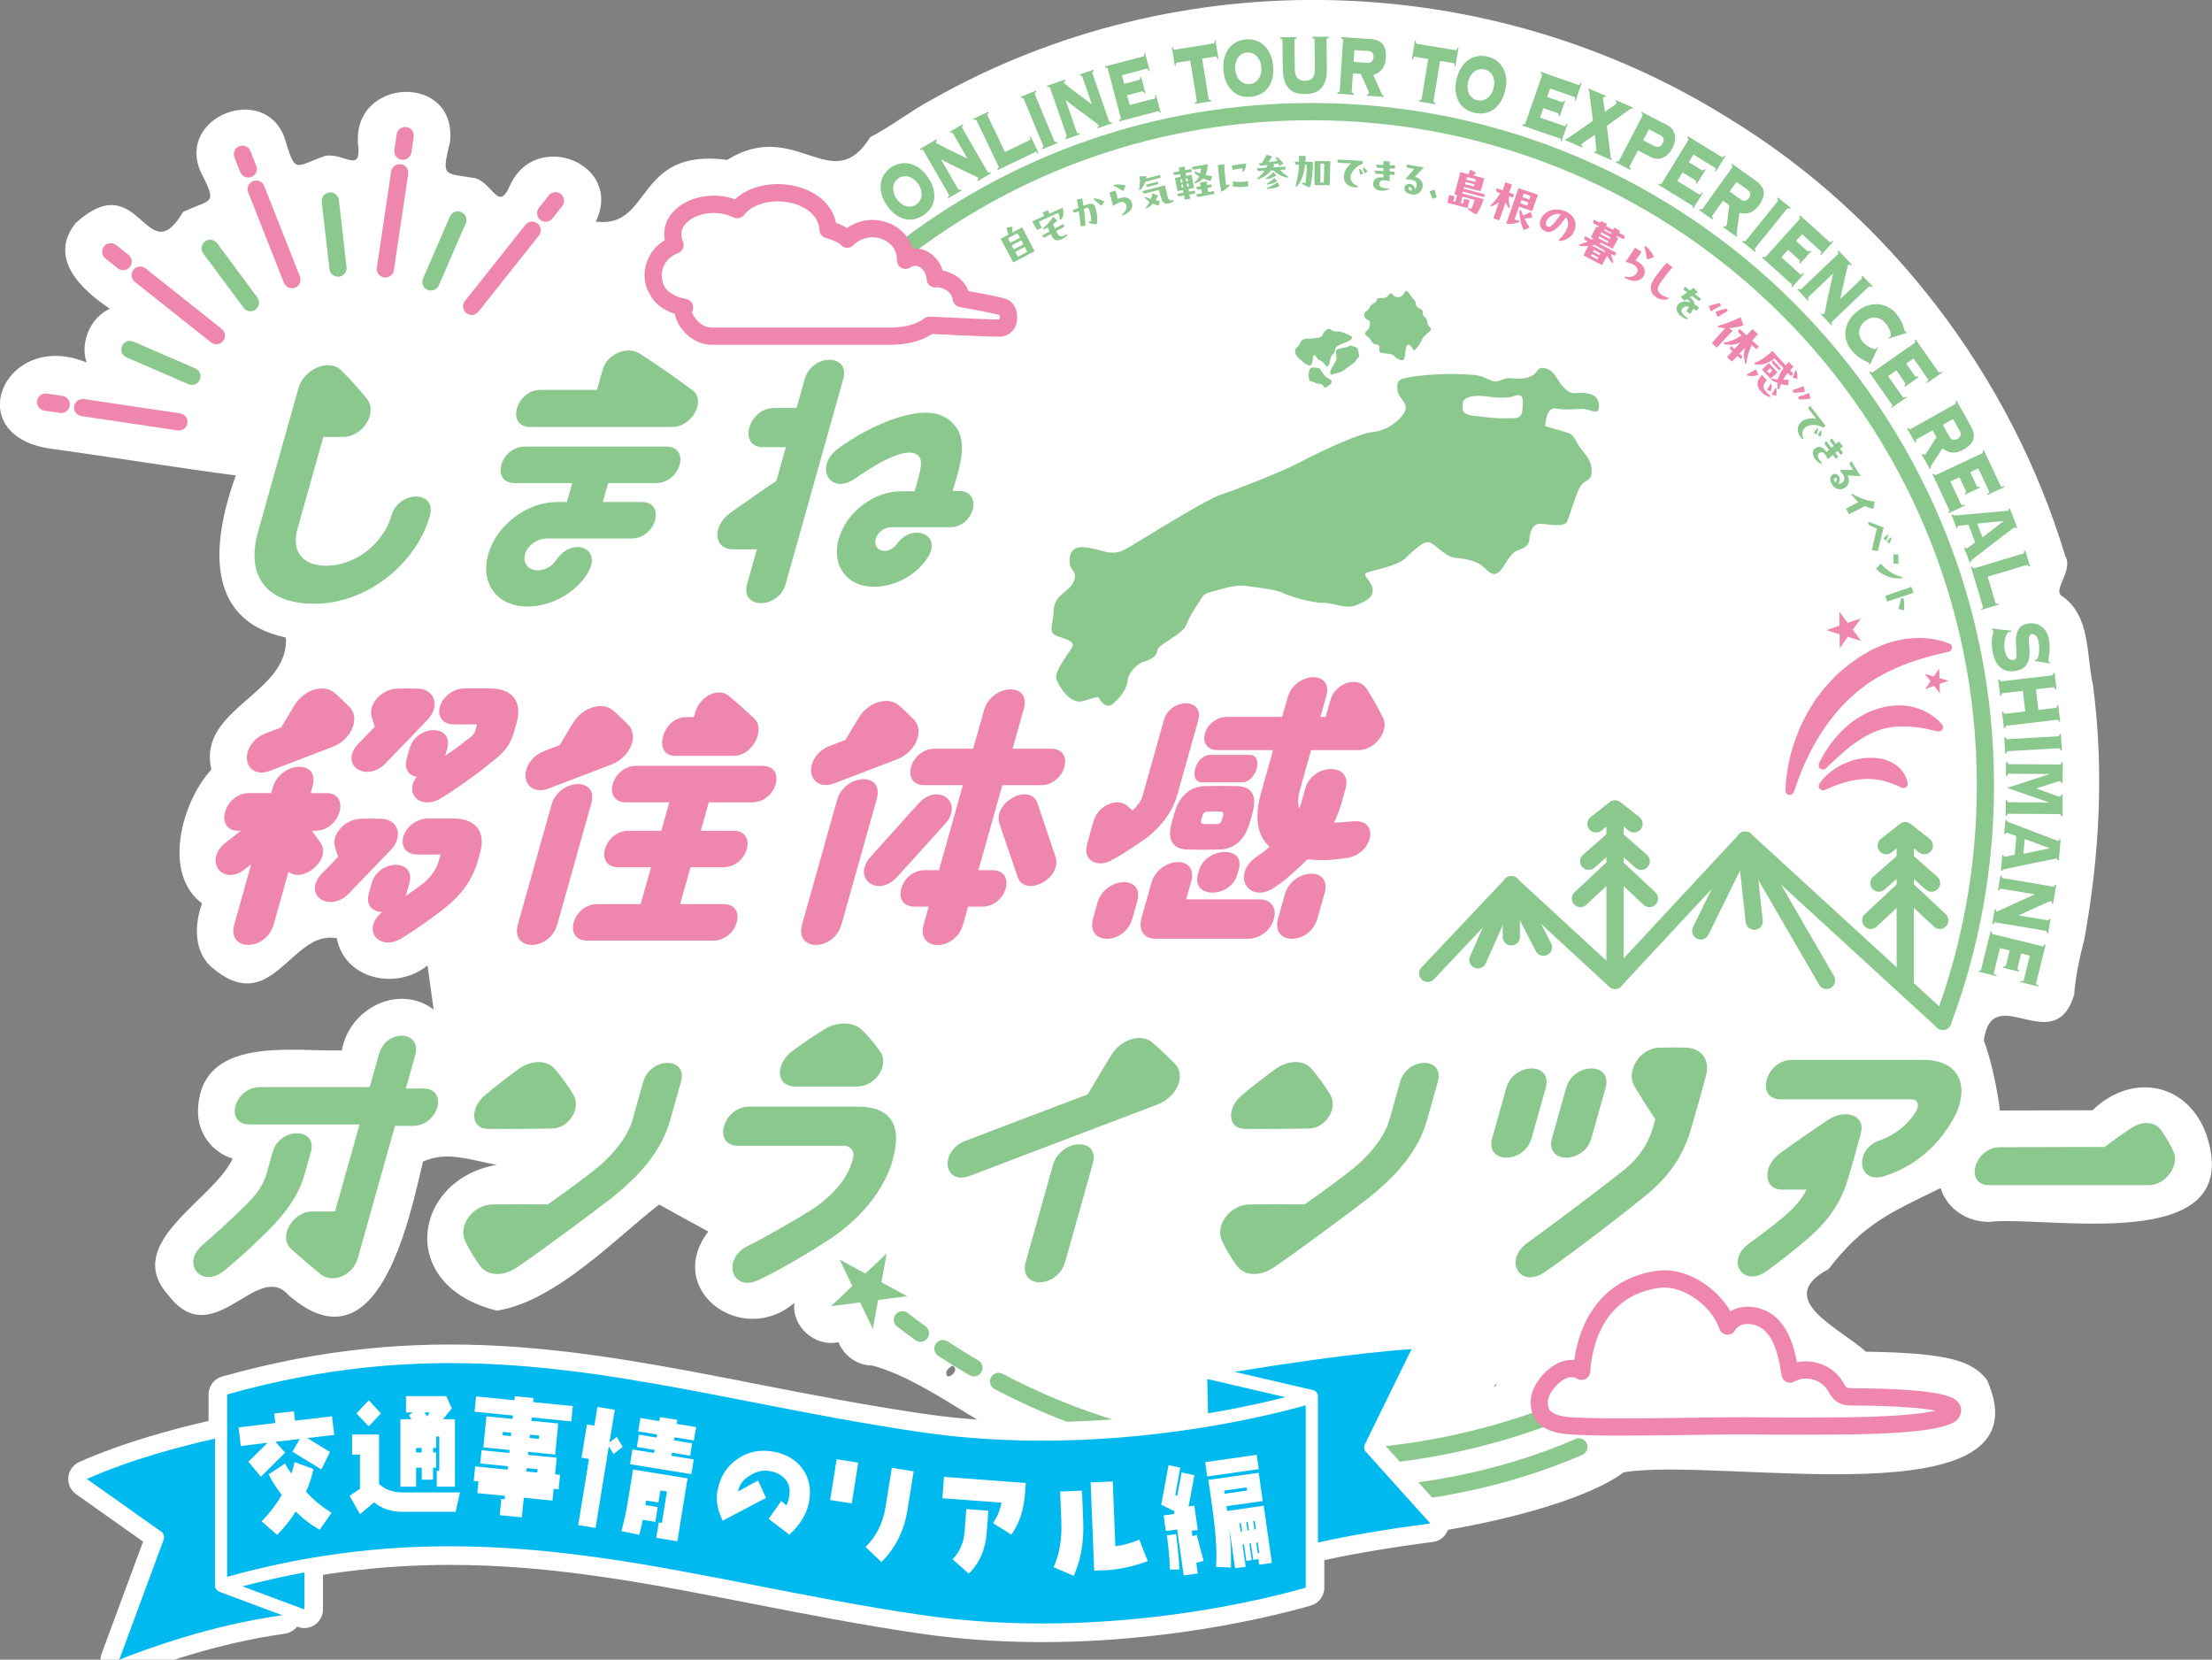 <?xml version="1.0" encoding="UTF-8"?>
<svg id="_レイヤー_2" data-name="レイヤー 2" xmlns="http://www.w3.org/2000/svg" viewBox="0 0 475.4 356.68">
  <rect x="0" y="0" width="475.4" height="356.68" fill="#808080" stroke="none"/>
  <g id="_レイヤー_2-2" data-name="レイヤー 2">
    <g>
      <path d="M474.45,244.59c-3.71-11.77-15.98-14.43-24.74-5.99,0,0-19.9.05-19.9.05-.4-3.86-1.89-11-3.44-15.06,1.75-13.21,15.15,4.24,19.41-9.82.21-3.61,1.26-8.36,2.17-11.87,3.29-17.99,4.29-36.49,1.86-54.75-1.45-6.41-.48-14.69-6.51-18.96-2.49-1.26,2.47-5.48.54-8.76-11.6-38.48-37.67-72.87-72.07-93.87-51.51-32.31-118.29-34.35-171.55-4.13-4.57,2.44-8.68,5.73-13.2,8.06-8.18,13.18-15.97-4.32-30.73,4.87-19.99-2.67-16.02,14.87-28.26,13.26,6.07-12.36-12.81-19.96-18.38-7.87-2.5,5.89-3.54-.08-7.39-1.43-6.88-1.2-7.44-.05-5.55-7.77,1.69-14.84-21-14.13-19.76.51.81,6.43-3.12,1.64-7.1,2.45-6.75,2.38-6.26,4.02-8.71-3.96-4.35-11.75-22.99-4.56-18.11,7.15,3.73,7.45,2.71,5.88-3.67,8.83-8.01,13.46-9.2-10.38-23.19,2.5-5.82,7.54,1.32,14.22,7.44,18.31-4.2,1.93-6.45,7.26-5,11.56-17.78-7.37-27.81,16.31-6.9,18.63,10.58,1.46,28.37,4.29,38.97,5.64-4.87,13.48-7.31,31.04,10.76,34.83.8,12.13-19.12,15.23-16.01,28.37-6.38,6.94-10.6,22.36-2.01,28.77-1.66,4.61-1.74,10.17,1.85,13.52,13.17,11.58,17.26-8.03,27.13-6.02,1.64,8.83,12.83,11.29,19.48,5.83,0,0,1.32,9.49,1.32,9.49-7.38-5.62-18.16-.33-19.72,8.77-10.54.33-30.59-3.41-30.93,13.06-.05,4.69,3,8.87,7.45,10.19-4,8.91-23.83,18.05-13.9,29.26,9.75,12.92,19.22-7.82,26.02.19,19.11,16.41,25.78-16.08,28.79-28.79,7.74-3.58,15.5,2.9,24.99.8-25.31-4.43-34.26,25.04-9.09,31.22,12.75-1.96,26.09-16.13,34.86-22.79,0,0,10.56,5.8,10.56,5.8-9.61,12.58,7.33,24.95,18.49,15.32-.56,5.12,4.42,9.56,9.47,8.44,1.24,3.02,4.14,5.05,7.37,5.03,13.86,3.93,26.49,16.83,41.89,20.55,7.92,29.67,100.34,16.78,119.54,2.39,20.74-3.49,91.9,10.95,78.03-19.89-3.12-3.91-7.74-5.76-26.01-6.03-5.73-5.19-20.01-11.29-8.02-17.75,7.65-9.9,13.52-12.23,24.07-17.4,1.42,4.46,5.65,7.28,10.44,7.25,12.43-1.42,54.7,7.43,46.93-18ZM321.03,298.02c.22-.24.43-.5.62-.77-.08.4-.15.74-.62.77ZM203.57,295.78c-.62-1.17.23-1.59,1.05-2.3,1.45.5.27,2.44-1.05,2.3Z" style="fill: #fff;"/>
      <g>
        <g>
          <path d="M340.88,84.49c-2.15-.27-2.92.53-4.38-.8-1.46-1.33-1.77-2.48-2.61-3.45-.84-.97-2.84-1.79-3.53-.53-.69,1.26-2.84,1.95-5.3,1.59-2.46-.35-2.61,1.42-5.07.27-2.46-1.15-2.84-.97-6.07-1.15-3.22-.18-8.52.18-10.83.62-2.3.44-2.92.53-2.76,2.57.15,2.04,2,2.66,1.77,4.25-.23,1.59-3.53,4.69-6.91,4.96-3.38.26-13.44,5.22-16.2,6.72-2.76,1.5-13.55,5.81-16.53,6.75-2.98.95-13.03,7.23-17.18,9.71-4.15,2.48-4.91,3.36-8.45,2.39-3.53-.97-6.45-1.59-6.91,1.42-.46,3.01,1.77,2.48.92,4.96-.84,2.48-4.23,2.85-4.38,6.37-.15,3.52-1.38,4.78.84,5.58,2.23.79,3.95,1.22,2.99,2.65-.95,1.43-3.68,5.04-3.3,6.46.38,1.41,2.92,5.57,5.68,4.87,2.76-.71,3.23-1.35,3.65-.49.42.85,1.65,2.09,2.88,1.03,1.23-1.06,2.99-3.01,3.15-4.96.15-1.95,2.38-3.8,3.45-4.07,1.07-.26,2.84-1.06,2.92-2.39.08-1.33,5.45-3.45,6.22-5.49.77-2.03,2.15-4.07,2.76-4.95.61-.89.92-1.86,2.38-2.12,1.46-.27,4.91-1.77,7.83-1.33,2.92.44,6.22.71,7.83,1.5,1.61.8,6.14,2.12,8.6,2.12s4.91,1.42,7.06.53c2.15-.88,3.69-1.59,3.61-3.36-.08-1.77-2.23-3.01-1.46-3.54.77-.53,6.53-1.41,8.37-3.1,1.84-1.68,4.15-4.16,5.53-3.45,1.38.71,3.3,3.1,5.45,3.27,2.15.18,4.45.62,5.83,1.86,1.39,1.24,2.07,2.03,3.23,1.33,1.15-.71,2.38-4.16,4.15-4.78,1.77-.62,2.53-1.15,2.61-2.65.08-1.5.77-3.27,2.53-3.1,1.77.18,4.99.71,5.53-.44.54-1.15,2.07-6.64,3.07-7.88,1-1.24,2.3-.88,2.23-3.1s-1.15-3.18-2.3-4.69c-1.15-1.5-1.38-3.01-2.84-3.45-1.46-.44-4.84-1.42-4.84-1.42,0,0,.08-4.16,2.23-3.8,2.15.35,3.38.18,5.37.09,2-.09,3.76,1.51,3.92-.26.15-1.77-.61-2.83-2.77-3.1ZM327.2,87.99c-.17,2.08-1.21,1.9-3.81,1.9s-3.46-.17-6.57-.52c-3.12-.34-2.42-1.73-2.42-2.77s1.9-1.9,5.36-1.38c3.46.52,5.36,0,5.36,0,2.42-1.04,2.25.69,2.08,2.77Z" style="fill: #8ac88d;"/>
          <g>
            <path d="M294.38,69.08s.23,1.18-.43,1.81c-.66.63-.88.88,0,1.47.88.59.76,1.61,1.96,1.69,1.19.08-.08,1.5.97,1.76,1.05.26,2.19.11,2.66.62.48.52,1.38,1.22,2.07.89.69-.34.13-3.75,1.26-3.18,1.12.57.55,1.93,1.68.56,1.13-1.38.87-1.89,1.88-2.77,1.01-.88,1.45-1.01.79-1.68-.66-.67-.29-1.7-1.1-2.21-.81-.51.29-1.2-1.03-1.76-1.32-.56-.37-1.03-1.17-1.83-.81-.81-1.53-2.68-2.06-1.61-.52,1.07-1.21,1.15-1.97.91-.76-.24-.8-1.29-1.5-.26-.7,1.03-2.38.18-2.48.95-.1.78-1.17.66-1.54,1.61-.36.95-1.05.59-1.19,1.61-.13,1.03,1.14,1.01,1.18,1.42Z" style="fill: #8ac88d;"/>
            <path d="M283.25,77.25s-.92-1.72-1.03-.56c-.11,1.16-.29,2.16-1.1,1.78-.81-.38-.77-.51-1.71-1.22-.94-.71-1.52-1.89-.64-2.62s.52-1.75,2.02-1.83c1.5-.08,3.19-.07,3.41-.73.22-.66,1.11-1.83,1.92-1.17.8.66,1.36.02,2.73.63,1.37.61,2.34.86,1.3,1.57-1.04.7-3.08,1.02-3.16,1.91-.07.88-.88,1.29-1.02,1.94-.15.64-.44,2.53-1.1,1.53-.66-1-1.61-1.22-1.61-1.22Z" style="fill: #8ac88d;"/>
            <path d="M283.69,79.29s.52.77.77,1.14c.25.37.72.81,1.29,1.06.57.26.54.7.21,1.03-.33.33-1.21,1.06-1.43.62-.22-.44-.55-.66-.84-.66s-.7,0-1.1-.26c-.4-.26-.95-.15-1.14-.48-.19-.33-.11-.51-.19-1.1-.07-.59.26-1.65.63-1.65s1.58-.03,1.8.29Z" style="fill: #8ac88d;"/>
            <path d="M287.14,77.43s-.33.78-.73,1.32c-.4.54-.79,1.71-.29,1.75.51.04.06-.11,1.02-.28.95-.16,1.36-.42,1.87-.79.51-.37.7-.55,1.32-.97.62-.42.99-.77,1.25-1.22.25-.45.73-.39.48-1.12-.26-.73-.07-1.32-.73-1.5-.66-.18-.98-.5-1.4-.25-.42.25-.21.18-1.08.35-.87.17-1.64.24-1.71.75-.07.51.22,1.48,0,1.95Z" style="fill: #8ac88d;"/>
          </g>
        </g>
        <path d="M84.12,110.84c-1.57,5.59-7.41,10.73-14,10.73-5.84,0-7.33-3.83-6.22-7.78l5.59-19.89h4.2c4.39,0,7.59-5.33,5.09-8.28-1.72-2.13-3.63-4.27-5.51-6.09-2.56-2.51-7.96-.25-9.13,3.89l-8.7,30.94c-2.59,9.22,1.6,15.5,12.37,15.38,11.52-.13,21.79-8.97,24.58-18.89,1.55-5.52-6.73-5.52-8.28,0Z" style="fill: #8ac88d;"/>
        <g>
          <path d="M143.2,95.97h-30.37c-5.33,0-7.48,7.84-2.21,7.84h12.36l-1.15,4.08h-2.13c-6.46,0-13,4.96-14.77,11.23-1.78,6.34,1.99,11.23,8.45,11.23,5.08,0,10.43-2.95,12.97-7.28,3.16-5.21-3.19-7.84-6.74-2.82-.91,1.44-2.47,2.32-4.04,2.32-2.01,0-3.28-1.51-2.73-3.45s2.65-3.39,4.65-3.39h18.26c5.27,0,7.41-7.84,2.21-7.84h-8.41l1.15-4.08h10.29c5.33,0,7.48-7.84,2.21-7.84Z" style="fill: #8ac88d;"/>
          <path d="M148.65,83.73c-3.53-2.63-7.67-5.52-11.24-7.78-2.66-1.69-6.96.19-7.87,3.45l-1.24,4.39h-12.11c-5.33,0-7.51,7.97-2.24,7.97h30.5c4.39,0,7.48-5.84,4.2-8.03Z" style="fill: #8ac88d;"/>
          <path d="M172.95,81.47l-1.75,6.21h-4.83c-5.52,0-7.89,8.41-2.36,8.41h4.89l-2.05,7.28c-3.32,2.2-6.52,4.46-9.89,6.84-3.93,2.82-3.65,7.84.56,7.84h5.15l-2.1,7.47c-1.53,5.46,6.75,5.46,8.28,0l12.38-44.06c1.55-5.52-6.73-5.52-8.28,0Z" style="fill: #8ac88d;"/>
          <path d="M206.11,105.51h-1.38c1.36-4.39,3.26-10.04.86-13.56-2.87-4.08-7.56-3.7-12.48-2.26-5.08,1.57-10.06,4.52-13,6.72-5.25,3.95-1.69,10.04,3.5,6.53,3.58-2.45,11.78-7.97,14.05-4.64.75,1.13-.23,4.39-1.1,7.28h-2.95c-5.77,0-11.73,4.46-13.36,10.23s1.81,10.29,7.59,10.29c4.33,0,9.08-2.38,11.57-6.34,3.15-4.96-3.38-7.41-6.58-2.95-.72,1-1.78,1.63-2.83,1.57-1.36-.06-2.19-1.13-1.79-2.57s1.84-2.51,3.22-2.51h12.8c5.15,0,7.15-7.78,1.87-7.78Z" style="fill: #8ac88d;"/>
        </g>
        <g>
          <path d="M78.59,165.86c.11,0,.23.01.34.01,1.39,0,2.78-.64,3.87-1.77,2.21-2.26,4.4-4.54,6.59-6.82l2.48-2.58c1.22-1.29,1.75-2.87,1.43-4.21-.35-1.49-1.68-2.45-3.47-2.5-1.39-.03-2.97-.07-4.56,0-1.64.08-3.28.92-4.37,2.24-1,1.2-1.38,2.58-1.04,3.79.2.72.45,1.43.7,2.14v.02s-3.59,3.7-3.59,3.7c-1.1,1.13-1.6,2.44-1.38,3.6.26,1.33,1.44,2.27,3,2.39Z" style="fill: #ee86ae;"/>
          <path d="M105.27,147.95h-5.38c-2.76,0-4.82,2.02-5.35,3.92-.53,1.89.35,3.81,3.07,3.81h4.93s-.39,1.38-.39,1.38q-.23.82-1.23,1.53c-.44.31-.95.69-1.57,1.19-.84.67-2.24,1.66-3.67,2.65l.43-1.52c1.5-5.33-6.6-5.33-8.1,0l-.59,2.11c-.65,2.3.49,3.62,2.12,3.94-.97,1.24-1.26,2.65-.67,3.82.51,1.01,1.61,1.67,3,1.67.92,0,1.96-.29,3.03-.97,2.3-1.39,7.37-4.92,9.35-6.59.44-.36.85-.67,1.22-.97,2.35-1.84,4.04-3.17,5.08-6.87l.49-1.73c1.28-4.55-.93-7.38-5.77-7.38Z" style="fill: #ee86ae;"/>
          <path d="M84,182.67c1.22-1.29,1.75-2.87,1.43-4.21-.35-1.49-1.68-2.45-3.47-2.5-1.39-.03-2.97-.07-4.56,0-1.64.08-3.28.92-4.38,2.23-1,1.2-1.38,2.58-1.04,3.79.2.72.45,1.43.7,2.14v.02s-3.59,3.7-3.59,3.7c-1.1,1.13-1.6,2.44-1.38,3.6.26,1.33,1.44,2.27,3,2.39.11,0,.23.01.34.01,1.38,0,2.78-.64,3.87-1.78,2.21-2.27,4.41-4.56,6.6-6.84l2.46-2.56Z" style="fill: #ee86ae;"/>
          <path d="M97.41,175.91h-5.38c-2.76,0-4.82,2.02-5.35,3.92-.53,1.89.35,3.81,3.07,3.81h4.93s-.39,1.38-.39,1.38c-.51,1.81-1.66,3.45-3.4,4.86-.85.68-2.28,1.7-3.74,2.7.08-.2.17-.4.23-.62l.59-2.11c1.5-5.33-6.6-5.33-8.1,0l-.59,2.11c-.75,2.65.88,4,2.88,4.02-1.8,1.42-2.53,3.36-1.76,4.9.51,1.01,1.61,1.67,3,1.67.92,0,1.96-.29,3.03-.97,2.3-1.39,7.37-4.92,9.35-6.59,3.62-2.93,5.82-6.1,6.91-9.98l.49-1.73c1.28-4.55-.93-7.38-5.77-7.38Z" style="fill: #ee86ae;"/>
          <path d="M70.08,170.45h-3.32l.41-1.46c1.66-5.9-6.95-5.4-8.56.31l-.32,1.14h-4.78c-5.33,0-7.61,8.1-2.28,8.1h.53l-3.24,2.53c-4.89,3.82-.72,9.5,4.12,5.72l1.35-1.05-3.63,12.9c-1.66,5.9,6.81,5.9,8.47,0l3.18-11.32c3.01,2.61,9.43-2.65,6.84-6.26l-1.82-2.53h.78c5.33,0,7.67-8.1,2.28-8.1Z" style="fill: #ee86ae;"/>
          <path d="M56.18,166.01c.58,0,1.22-.12,1.94-.39l13.44-5.15c1.88-.72,3.44-2.21,4.17-3.97.72-1.73.5-3.42-.58-4.53-.83-.86-2.45-2.41-3.3-3.12-1.09-.9-2.67-1.14-4.32-.64-1.64.49-3.13,1.64-4.11,3.16-.73,1.17-1.42,2.32-2.1,3.48-.29.49-.58.98-.88,1.47l-3.39,1.31c-2.95,1.14-4.24,3.81-3.96,5.75.21,1.48,1.31,2.64,3.1,2.64Z" style="fill: #ee86ae;"/>
        </g>
        <g>
          <path d="M135.02,155.76c-.83-.86-2.45-2.41-3.3-3.12-1.09-.91-2.66-1.14-4.32-.64-1.64.49-3.13,1.64-4.11,3.16-.74,1.18-1.44,2.35-2.13,3.52-.28.48-.56.95-.85,1.43l-3.38,1.31c-2.95,1.14-4.24,3.81-3.96,5.75.21,1.48,1.31,2.64,3.1,2.64.58,0,1.22-.12,1.94-.39l13.44-5.15c1.88-.72,3.44-2.21,4.17-3.97.72-1.73.5-3.42-.58-4.53Z" style="fill: #ee86ae;"/>
          <path d="M118.51,173.02l-7.2,25.62c-1.66,5.9,6.81,5.9,8.47,0l7.29-25.94c1.66-5.9-6.95-5.4-8.56.31Z" style="fill: #ee86ae;"/>
          <path d="M145.03,162.43h12.8c1.63,0,3.35-1.11,4.37-2.83,1.18-1.98,1.11-4.13-.12-5.19-1.82-1.75-3.83-3.55-5.54-4.93-.99-.81-2.45-.9-3.89-.23-1.52.71-2.75,2.16-3.21,3.77l-.31,1.09h-1.78c-2.14,0-4.18,1.74-4.85,4.15-.67,2.38.41,4.17,2.52,4.17Z" style="fill: #ee86ae;"/>
          <path d="M161.63,172.43c5.33,0,7.48-7.84,2.21-7.84h-27.08c-5.33,0-7.48,7.84-2.21,7.84h9.3l-1.72,6.11h-7.02c-5.33,0-7.48,7.84-2.21,7.84h7.02l-2.23,7.92h-9.3c-5.33,0-7.48,7.84-2.21,7.84h27.08c5.33,0,7.48-7.84,2.21-7.84h-9.3l2.23-7.92h7.02c5.33,0,7.48-7.84,2.21-7.84h-7.02l1.72-6.11h9.3Z" style="fill: #ee86ae;"/>
        </g>
        <g>
          <path d="M197,159.18c.72-1.73.5-3.42-.58-4.53-.85-.88-2.45-2.4-3.3-3.12-1.09-.91-2.66-1.14-4.32-.64-1.64.49-3.13,1.64-4.11,3.16-.73,1.17-1.42,2.32-2.1,3.47-.29.49-.58.98-.88,1.48l-3.39,1.31c-2.95,1.14-4.24,3.81-3.96,5.75.21,1.48,1.31,2.64,3.1,2.64.58,0,1.22-.12,1.94-.39l13.44-5.15c1.88-.72,3.44-2.21,4.17-3.97Z" style="fill: #ee86ae;"/>
          <path d="M179.89,171.98l-7.5,26.66c-1.66,5.9,6.81,5.9,8.47,0l7.58-26.98c1.66-5.9-6.95-5.4-8.56.31Z" style="fill: #ee86ae;"/>
          <path d="M213.29,187h-3.01l1.41-5,3.73-13.26h8.26c5.33,0,7.48-7.84,2.21-7.84h-8.26l2.4-8.55c1.66-5.9-6.95-5.4-8.56.31l-2.32,8.24h-8.26c-5.33,0-7.48,7.84-2.21,7.84h8.26l-3.73,13.26-1.41,5h-3.01c-5.33,0-7.48,7.84-2.21,7.84h3.01l-1.07,3.82c-1.66,5.9,6.81,5.9,8.47,0l1.07-3.82h3.01c5.33,0,7.48-7.84,2.21-7.84Z" style="fill: #ee86ae;"/>
          <path d="M197.35,172.74l-10.19,11.33c-4.24,4.67,1.53,9,5.71,4.32l10.24-11.32c4.18-4.68-1.56-9.07-5.77-4.33Z" style="fill: #ee86ae;"/>
          <path d="M223.01,172.74c-1.54-4.74-9.75-.36-8.2,4.33l3.88,11.32c1.55,4.68,9.75.35,8.14-4.32l-3.81-11.33Z" style="fill: #ee86ae;"/>
        </g>
        <g>
          <path d="M270.55,193.28h-15.62l1.07-3.81c1.66-5.9-6.95-5.4-8.56.31l-2.12,7.54s0,.06-.02.1c-.03.12-.05.25-.07.37-.53,2.69,1.16,4.01,3.23,3.94.05,0,.08.01.13.01h19.58c5.9,0,8.28-8.47,2.38-8.47Z" style="fill: #ee86ae;"/>
          <path d="M235.84,194.08l-.91,3.25c-1.66,5.9,6.81,5.9,8.47,0l1-3.56c1.66-5.9-6.95-5.4-8.56.31Z" style="fill: #ee86ae;"/>
          <path d="M257.7,187.05l-.25.88c-1.46,5.19,7.01,5.19,8.47,0l.32-1.15c1.46-5.19-7.14-4.75-8.55.28Z" style="fill: #ee86ae;"/>
          <path d="M276.11,192.28l-1.42,5.05c-1.66,5.9,6.81,5.9,8.47,0l1.51-5.37c1.66-5.9-6.95-5.4-8.56.31Z" style="fill: #ee86ae;"/>
          <path d="M266.92,168.13c3.14,0,4.76-5.9,1.66-5.9h-8.54c-3.14,0-4.76,5.9-1.66,5.9h8.54Z" style="fill: #ee86ae;"/>
          <path d="M252.11,175.75c.08-.34-.11.34,0,0h0Z" style="fill: #ee86ae;"/>
          <path d="M268.91,175.75c-.08.34.11-.34,0,0h0Z" style="fill: #ee86ae;"/>
          <path d="M255.2,182.57c3.01.06,3.78.06,6.84,0,3.11-.06,5.42-2,6.44-5.41.26-.86.38-1.25.43-1.41.04-.16.14-.56.36-1.41.9-3.41-.32-5.34-3.4-5.41-3.02-.06-3.79-.06-6.84,0-3.11.06-5.49,2.03-6.5,5.41-.26.86-.38,1.25-.43,1.41-.04.16-.14.56-.36,1.41-.89,3.38.38,5.34,3.46,5.41ZM259.39,174.42c1.57-.03,1.47-.03,3.02,0,.38,0,.6.32.48.76-.08.32-.12.47-.15.57-.03.1-.08.25-.17.57-.12.44-.52.76-.91.76-1.57.03-1.48.03-3.02,0-.4,0-.62-.32-.5-.76.08-.32.12-.47.15-.57.03-.1.08-.25.17-.57.12-.44.52-.76.92-.76Z" style="fill: #ee86ae;"/>
          <path d="M290.93,176.49c-1.85.14-3.01.27-4.23.3.65-1.34,1.19-2.72,1.6-4.17l.88-3.14c1.59-5.65-7.09-5.59-8.66,0l-.88,3.14c-.12.41-.25.81-.4,1.21-.48-1.42-.15-3.06.17-4.18l2.28-8.12.09-.32h10.16c3.57,0,6.68-4.11,5.3-6.93-.99-2.06-2.22-4.22-3.5-6.22-1.74-2.87-6.75-1.41-7.81,2.38l-1.02,3.63h-1.12l1.25-4.46c1.61-5.72-6.75-5.24-8.31.3l-1.17,4.15h-11.77c-5.09,0-7.1,7.15-2.01,7.15h11.77l-.09.32h.06l-2.5,8.88c-1.47,5.23-.86,9.15,1.83,11.54-1.42,1.27-.43.49-2.93,2.27-5.42,3.89-1.43,10.23,4.02,6.46,3.19-2.2,1.92-1.36,4.66-3.74.86-.75,1.64-1.51,2.39-2.28,3.69.34,4.68.2,8.26-.25,5.78-.69,7.43-8.35,1.66-7.91Z" style="fill: #ee86ae;"/>
          <path d="M245.52,180.7c3.78-2.61,6.44-6.1,7.49-9.83l4.52-16.08c1.37-4.85-6.03-4.86-7.4,0l-4.52,16.08c-.32,1.15-1.09,2.28-2.22,3.3l-.03-.03c-.38-.35-.76-.69-1.14-1-1.04-.85-2.57-.95-4.08-.26-1.47.67-2.61,1.94-3.04,3.39-.55,1.81-1.06,3.61-1.5,5.35-.37,1.41,0,2.67,1.01,3.37.52.36,1.16.55,1.86.55.67,0,1.39-.17,2.11-.51,2.43-1.18,6.96-4.34,6.96-4.34Z" style="fill: #ee86ae;"/>
        </g>
        <g>
          <path d="M90.99,233.93h-3.77l2.01-7.15c1.52-5.4-6.24-5.71-7.76-.31l-2.01,7.15h-23.53c-5.59,0-7.84,8.03-2.26,8.03h23.6l-5.26,18.7h-4.9c-4.2,0-7.29,5.4-4.67,7.91,2.03,1.95,4.34,3.77,6.42,5.52,2.54,2.13,6.99.38,8.04-3.39l7.99-28.43h3.83c5.52,0,7.78-8.03,2.26-8.03Z" style="fill: #8ac88d;"/>
          <path d="M66.81,247.61c1.52-5.4-6.69-5.46-8.22,0l-1.31,4.64c-.67,2.39-2.15,4.52-4.46,6.72-2.28,2.32-6.76,6.4-9.16,8.47-4.89,4.02-.44,9.6,4.5,5.65,2.91-2.32,7.6-6.71,9.88-9.04,3.79-3.89,6.22-7.4,7.46-11.8l1.31-4.64Z" style="fill: #8ac88d;"/>
          <path d="M118.66,242.53c3.72-.06,6.29-4.52,4.56-7.28-1.19-2.01-2.47-3.7-3.92-5.46-1.68-2.07-5.06-2.07-7.91,0-2.52,1.82-4.77,3.58-7.08,5.52-3.33,2.7-3.22,7.22.46,7.28,4.38.06,9.48,0,13.89-.06Z" style="fill: #8ac88d;"/>
          <path d="M138.24,232.49l-2.31,8.22c-1.01,3.58-4.32,7.78-8.48,10.98-1.53,1.19-5.51,4.21-9.73,7.15-3.94-.06-7.89-.06-11.86,0-4.22.06-7.48,4.52-5.86,7.91.87,1.82,1.95,3.58,3.07,5.15,1.65,2.38,5.07,2.51,8.18.38,5.13-3.51,17.09-12.36,20.17-14.81,6.31-5.02,10.8-10.29,12.62-16.76l2.31-8.22c1.53-5.46-6.58-5.4-8.1,0Z" style="fill: #8ac88d;"/>
          <path d="M170.9,233.49h13.31c4.27,0,7.12-5.02,4.76-7.78-1.22-1.69-2.44-3.14-3.87-4.52-1.76-1.57-4.98-1.69-7.69-.13-2.35,1.44-4.51,2.89-6.81,4.58-3.94,2.64-4.09,7.84.3,7.84Z" style="fill: #8ac88d;"/>
          <path d="M184.49,237.82h-23.47c-5.65,0-8.01,8.41-2.36,8.41h22.66c1.44,0,2.44,1.13,2,2.7-.19.69-1.01,5.84-8.88,11.05-3.2,2.01-10.02,5.96-13.73,7.78-5.69,2.82-3.43,9.98,2.27,7.34,4.17-1.88,11.41-6.21,14.95-8.53,12.07-7.91,13.87-17.19,13.98-17.57,2.03-7.22-.56-11.17-7.4-11.17Z" style="fill: #8ac88d;"/>
          <path d="M247.64,224.01c-2.34-1.95-6.57-.75-8.69,2.57-1.82,2.89-3.43,5.71-5.18,8.6l-26.28,9.98c-5.7,2.2-4.73,9.66.96,7.53l40.41-15.37c4.08-1.57,6.08-6.21,3.69-8.66-1.22-1.26-3.64-3.58-4.91-4.64Z" style="fill: #8ac88d;"/>
          <path d="M226.28,250.43l-5.82,20.71c-1.66,5.9,6.81,5.9,8.47,0l5.91-21.02c1.66-5.9-6.95-5.4-8.56.31Z" style="fill: #8ac88d;"/>
          <path d="M300.9,232.49l-2.31,8.22c-1.01,3.58-4.32,7.78-8.48,10.98-1.53,1.19-5.51,4.21-9.73,7.15-3.94-.06-7.89-.06-11.86,0-4.22.06-7.48,4.52-5.86,7.91.87,1.82,1.95,3.58,3.07,5.15,1.65,2.38,5.07,2.51,8.18.38,5.13-3.51,17.09-12.36,20.17-14.81,6.31-5.02,10.8-10.29,12.62-16.76l2.31-8.22c1.53-5.46-6.58-5.4-8.1,0Z" style="fill: #8ac88d;"/>
          <path d="M281.32,242.53c3.72-.06,6.29-4.52,4.56-7.28-1.19-2.01-2.47-3.7-3.92-5.46-1.68-2.07-5.06-2.07-7.91,0-2.52,1.82-4.77,3.58-7.08,5.52-3.33,2.7-3.22,7.22.46,7.28,4.38.06,9.48,0,13.89-.06Z" style="fill: #8ac88d;"/>
          <path d="M342.03,244.6l3.03-10.79c1.57-5.59-6.9-5.59-8.47,0l-3.03,10.79c-1.57,5.58,6.9,5.58,8.47,0Z" style="fill: #8ac88d;"/>
          <path d="M323.73,233.8l-3.03,10.79c-1.57,5.58,6.9,5.58,8.47,0l3.03-10.79c1.57-5.59-6.9-5.59-8.47,0Z" style="fill: #8ac88d;"/>
          <path d="M362.44,225.14c-1.43-.06-3.75-.06-5.84,0-4.24.13-7.22,5.15-5.34,8.28,1.24,2.07,2.97,4.83,4.47,7.09-.25.88-1.05,6.4-6.63,10.86-4.28,3.39-13.47,10.42-20.87,15.75-5.12,3.7-1.61,9.98,3.84,6.21,6.86-4.77,16.25-12.05,21.37-16.19,5.04-4.08,8.22-8.47,9.94-14.37,1.16-3.89,2.27-7.84,3.3-11.73.85-3.26-1.01-5.77-4.24-5.9Z" style="fill: #8ac88d;"/>
          <path d="M413.33,227.78h-28.24c-5.58,0-7.97,8.47-2.38,8.47h28.11c1.26,0,1.74,1.19,1.09,2.38-1.53,2.76-4.56,5.27-7.82,6.4-5.74,1.88-4.9,9.6.91,7.72,6.21-2.01,11.03-5.96,14.45-11.67,3.99-6.59,2.48-13.3-6.11-13.3Z" style="fill: #8ac88d;"/>
          <path d="M392.82,240.71c-3.64,2.45-6.59,4.46-10.3,7.16-3.71,2.7-3.57,7.78.45,7.78h5.27c-.94,2.01-2.58,3.83-4.58,5.58-1.74,1.51-5.34,4.27-7.78,6.02-5.02,3.58-1.41,9.48,3.64,6.02,2.65-1.82,6.48-4.96,8.44-6.59,4.59-3.83,7.54-7.84,9.15-13.12.98-3.26,1.99-6.84,2.84-10.1,1.03-3.89-3.49-5.21-7.13-2.76Z" style="fill: #8ac88d;"/>
          <path d="M467.17,247.61c-.72-1.69-1.63-3.14-2.6-4.58-1.3-2.07-4.2-2.26-6.78-.44-1.78,1.19-3.49,2.38-5.42,3.89l-22.55.06c-5.46,0-7.75,8.16-2.29,8.16h34.33c3.58,0,6.52-4.21,5.32-7.09Z" style="fill: #8ac88d;"/>
        </g>
        <path d="M197.83,288.36c-.37,0-.75-.11-1.07-.34-1.33-.96-2.65-1.93-3.95-2.93-.81-.62-.96-1.78-.34-2.59.62-.81,1.78-.96,2.59-.34,1.27.97,2.55,1.93,3.85,2.86.83.6,1.02,1.75.43,2.58-.36.5-.93.77-1.51.77Z" style="fill: #8ac88d;"/>
        <path d="M209.31,295.79c-.32,0-.64-.08-.93-.25-2.27-1.32-4.54-2.72-6.75-4.17-.85-.56-1.09-1.71-.53-2.56.56-.85,1.71-1.09,2.56-.53,2.15,1.41,4.37,2.78,6.58,4.07.88.51,1.18,1.65.67,2.53-.34.59-.96.92-1.6.92Z" style="fill: #8ac88d;"/>
        <path d="M281.98,315.32c-23.76,0-47.35-5.81-68.23-16.81-.9-.48-1.25-1.59-.77-2.5.47-.9,1.6-1.25,2.5-.77,20.35,10.72,43.35,16.39,66.51,16.39,30.46,0,59.53-9.45,84.07-27.34.83-.6,1.98-.42,2.58.41.6.83.42,1.98-.41,2.58-25.17,18.35-55,28.05-86.25,28.05Z" style="fill: #8ac88d;"/>
        <path d="M283.37,323.72c-15.6,0-31.09-2.3-44.82-6.64-.97-.31-1.51-1.35-1.2-2.32.31-.97,1.34-1.52,2.32-1.2,13.37,4.23,28.48,6.47,43.7,6.47,20.02,0,39.11-3.73,55.21-10.78.94-.41,2.03.02,2.44.95.41.94-.02,2.03-.95,2.44-16.56,7.25-36.17,11.09-56.69,11.09Z" style="fill: #8ac88d;"/>
        <path d="M417.56,221.34c-.21,0-.44-.04-.65-.12-.96-.36-1.44-1.42-1.08-2.38,5.99-16,9.03-32.86,9.03-50.11,0-78.79-64.1-142.89-142.89-142.89-32.36,0-62.89,10.55-88.27,30.51-2.84,2.23-5.63,4.6-8.28,7.04-.75.69-1.92.64-2.61-.11-.69-.75-.64-1.92.11-2.61,2.72-2.5,5.58-4.93,8.5-7.22,26.04-20.48,57.35-31.31,90.55-31.31,80.83,0,146.58,65.76,146.58,146.59,0,17.69-3.12,34.98-9.27,51.4-.28.74-.98,1.2-1.73,1.2Z" style="fill: #8ac88d;"/>
        <g>
          <path d="M191.49,35.99c.6-.41,1.25-.69,1.93-.83s1.38-.14,2.08.02c.7.16,1.38.48,2.06.95.67.47,1.3,1.13,1.88,1.98.58.84.97,1.66,1.17,2.46.2.8.25,1.55.15,2.26-.1.71-.35,1.35-.74,1.92-.39.57-.89,1.06-1.5,1.47-.6.42-1.24.7-1.91.86-.67.16-1.36.17-2.06,0-.7-.16-1.38-.47-2.06-.95-.67-.47-1.3-1.13-1.87-1.98-.58-.84-.97-1.66-1.17-2.46-.2-.8-.25-1.55-.15-2.26s.34-1.36.72-1.94c.38-.59.87-1.09,1.48-1.51ZM193.09,38.32c-.31.21-.56.48-.75.8s-.31.67-.36,1.05-.02.79.09,1.23c.11.44.32.88.63,1.33.31.44.64.8,1.01,1.06.37.26.74.44,1.11.53.37.09.74.1,1.11.04.36-.06.7-.2,1.01-.42.31-.21.56-.48.75-.8.19-.32.31-.67.36-1.05.05-.38.02-.79-.09-1.23-.11-.44-.32-.88-.63-1.33s-.64-.8-1.01-1.06c-.37-.26-.74-.44-1.11-.53s-.74-.1-1.11-.04c-.36.06-.7.2-1.01.42Z" style="fill: #8ac88d;"/>
          <path d="M198.46,32.36c-.05-.09-.12-.16-.2-.19-.08-.03-.22,0-.42.07l-.14-.24,3.58-2.07.14.24c-.16.11-.25.21-.28.29s-.02.15.02.22c.01.03.15.11.4.25.25.14.58.31.97.51.4.2.84.42,1.33.67.49.24.98.49,1.48.73.49.24.97.47,1.42.68.45.21.84.39,1.16.54l-3.09-5.36c-.13-.23-.31-.29-.52-.18l-.14-.24,2.72-1.57.14.24c-.17.13-.27.24-.27.33-.01.09.01.18.07.27l5.4,9.36c.06.1.12.16.2.19.08.03.22.01.42-.07l.14.24-2.82,1.63-.14-.24c.14-.08.22-.15.24-.22.02-.07.01-.13-.03-.2-.02-.04-.07-.08-.13-.12-.07-.05-.19-.11-.37-.2s-.45-.22-.8-.38c-.35-.16-.82-.39-1.4-.66-.58-.28-1.31-.63-2.17-1.05s-1.91-.94-3.13-1.55l3.64,6.31c.05.09.12.16.2.19.08.04.22.01.42-.07l.14.24-2.82,1.63-.14-.24c.17-.14.26-.25.27-.33.01-.09-.01-.18-.07-.27l-5.4-9.36Z" style="fill: #8ac88d;"/>
          <path d="M221.31,30.1c.08-.04.13-.11.13-.2,0-.1-.04-.27-.13-.51l.19-.09,1.73,3.62-.19.09c-.13-.21-.22-.33-.29-.36-.07-.03-.14-.03-.22.01l-8.08,3.87-.12-.25c.18-.12.28-.23.3-.31.02-.09,0-.18-.05-.27l-4.67-9.74c-.05-.1-.11-.17-.18-.21-.08-.04-.22-.03-.43.04l-.12-.25,3.19-1.53.12.25c-.18.12-.28.23-.3.31-.02.08,0,.18.05.27l3.75,7.82,5.32-2.55Z" style="fill: #8ac88d;"/>
          <path d="M223.9,31.82c.19-.11.29-.21.31-.29s.01-.18-.03-.27l-4.14-9.98c-.04-.1-.1-.17-.17-.22-.07-.04-.22-.04-.43.01l-.1-.25,3.27-1.35.1.26c-.19.11-.29.21-.31.29-.02.08-.01.18.03.28l4.14,9.98c.04.1.1.17.18.22.07.04.22.04.43-.01l.11.25-3.27,1.35-.11-.26Z" style="fill: #8ac88d;"/>
          <path d="M225.69,18.93c-.04-.1-.09-.18-.16-.23-.07-.05-.21-.05-.43,0l-.09-.26,3.91-1.35.09.26c-.18.08-.29.15-.33.22-.04.07-.05.15-.03.22.01.03.13.14.35.32.22.19.51.41.85.69.35.27.74.58,1.18.91.44.33.87.66,1.31.99.44.33.86.64,1.27.94.4.29.75.55,1.04.76l-2.02-5.85c-.08-.25-.24-.34-.48-.28l-.09-.26,2.97-1.03.09.26c-.2.1-.31.19-.33.27s-.02.18.01.28l3.53,10.21c.03.1.09.18.16.23.07.05.21.05.43.01l.09.26-3.08,1.06-.09-.26c.15-.05.24-.11.28-.17.03-.06.04-.13.01-.2-.01-.04-.05-.09-.1-.15-.06-.05-.16-.14-.33-.27-.16-.12-.4-.3-.72-.53-.31-.23-.73-.53-1.25-.92-.52-.38-1.16-.87-1.93-1.44-.77-.58-1.7-1.28-2.78-2.12l2.38,6.88c.04.1.09.18.16.23.07.05.21.05.43,0l.09.26-3.08,1.06-.09-.26c.2-.1.31-.19.33-.27.03-.08.02-.18-.01-.28l-3.53-10.21Z" style="fill: #8ac88d;"/>
          <path d="M245.97,20.05c-.06-.14-.14-.25-.24-.33-.1-.08-.23-.1-.4-.05l-3.09.81.55,2.09,5.33-1.4c.09-.02.14-.08.17-.18s0-.29-.04-.58l.2-.05,1.01,3.84-.2.05c-.07-.19-.14-.3-.19-.33-.06-.03-.13-.04-.22-.01l-8.28,2.17-.07-.27c.2-.09.32-.17.35-.25.03-.08.04-.17,0-.28l-2.74-10.45c-.03-.1-.08-.18-.14-.24-.07-.05-.21-.07-.43-.04l-.07-.27,8.28-2.17c.09-.02.15-.08.17-.17.02-.09.01-.27-.03-.53l.2-.05,1.02,3.9-.2.05c-.09-.25-.17-.41-.23-.48-.07-.07-.14-.09-.23-.07l-5.33,1.4.49,1.86,3.09-.81c.17-.04.27-.12.32-.24s.06-.25.04-.41l.2-.05.92,3.5-.2.05Z" style="fill: #8ac88d;"/>
          <path d="M256.8,22.05c.21-.07.33-.14.37-.21s.05-.17.03-.27l-1.39-8.56-2.91.47c-.09.01-.15.07-.18.16-.03.09-.04.27-.02.53l-.2.03-.66-4.07.2-.04c.07.26.13.42.19.5.06.07.13.11.22.09l8.37-1.35c.09-.02.15-.07.18-.16.03-.09.04-.27.02-.53l.2-.03.66,4.08-.2.03c-.07-.25-.13-.42-.19-.5-.06-.08-.13-.11-.22-.09l-2.91.47,1.39,8.56c.02.11.06.19.12.25.06.06.2.09.42.08l.05.27-3.49.57-.05-.27Z" style="fill: #8ac88d;"/>
          <path d="M267.72,8.46c.73-.07,1.43,0,2.1.21.67.21,1.27.56,1.8,1.03.53.48.98,1.09,1.33,1.84.35.74.58,1.62.67,2.64.09,1.02.03,1.92-.18,2.72-.21.8-.54,1.48-.98,2.04-.44.57-.96,1.01-1.59,1.31-.62.31-1.3.49-2.03.56-.73.07-1.43,0-2.09-.18-.67-.19-1.27-.52-1.8-1-.53-.48-.98-1.09-1.33-1.83s-.58-1.63-.67-2.64c-.09-1.02-.03-1.92.18-2.72s.54-1.48.98-2.04c.44-.57.96-1.02,1.58-1.34.62-.33,1.29-.53,2.02-.59ZM267.97,11.28c-.38.04-.72.14-1.05.33s-.6.43-.83.74c-.23.31-.4.68-.52,1.12-.12.44-.15.92-.1,1.46.05.54.17,1.01.36,1.42.19.41.43.75.71,1.01.28.26.6.45.95.58.35.12.72.17,1.09.13.38-.03.73-.14,1.05-.33.32-.18.6-.43.83-.74.23-.31.4-.68.52-1.12.12-.44.15-.92.1-1.46-.05-.54-.17-1.01-.36-1.42-.19-.41-.43-.75-.71-1.01-.28-.26-.6-.45-.95-.58-.35-.12-.71-.17-1.09-.13Z" style="fill: #8ac88d;"/>
          <path d="M282.52,8.61c0-.11-.03-.2-.08-.27-.05-.07-.19-.12-.41-.14v-.28s3.53-.04,3.53-.04v.28c-.21.03-.35.08-.4.16s-.08.16-.07.27l.08,6.21c.01,1.02-.1,1.88-.34,2.58-.24.7-.57,1.26-.99,1.68-.42.42-.92.72-1.5.89-.58.17-1.19.26-1.84.27-.65,0-1.27-.07-1.85-.22-.58-.15-1.09-.44-1.52-.85-.43-.41-.78-.97-1.03-1.66s-.39-1.55-.4-2.57l-.08-6.21c0-.11-.03-.2-.08-.26-.05-.07-.19-.12-.4-.15v-.28s3.53-.05,3.53-.05v.28c-.21.03-.34.09-.4.16-.05.07-.08.16-.07.27l.08,6.21c.01.9.21,1.54.59,1.92s.92.57,1.6.56c.69,0,1.22-.21,1.59-.6.37-.39.55-1.04.54-1.93l-.08-6.21Z" style="fill: #8ac88d;"/>
          <path d="M290.51,19.64c0,.11.01.2.06.27s.18.13.39.18l-.02.28-3.53-.23.02-.28c.22-.01.36-.06.41-.12.06-.07.09-.15.1-.26l.71-10.78c0-.11-.01-.2-.06-.27-.05-.07-.18-.13-.39-.18l.02-.28,6.27.42c1.27.08,2.16.45,2.69,1.12s.75,1.65.66,2.96c-.07,1.07-.36,1.88-.86,2.45-.5.57-1.11.97-1.84,1.18l1.77,3.98c.12.29.27.43.47.45l-.02.28-3.56-.23.02-.28c.25,0,.39-.13.41-.39,0-.03-.04-.14-.12-.33-.08-.19-.18-.42-.3-.7s-.25-.56-.4-.87-.29-.61-.42-.9c-.14-.29-.25-.54-.35-.77-.1-.22-.16-.38-.19-.46l-1.68-.11-.26,3.89ZM293.8,13.49c.5.04.86-.07,1.06-.31.21-.24.32-.53.34-.87.02-.34-.05-.64-.22-.91-.17-.27-.51-.42-1.01-.45l-2.88-.19-.17,2.55,2.88.19Z" style="fill: #8ac88d;"/>
          <path d="M305,21.56c.22,0,.36-.02.42-.08s.1-.14.12-.25l1.41-8.55-2.91-.48c-.09-.01-.17.02-.22.09-.06.08-.12.24-.19.5l-.2-.03.67-4.07.2.03c-.02.26-.01.44.02.53.03.09.09.14.18.16l8.36,1.38c.09.01.16-.01.22-.09.06-.08.12-.24.19-.5l.2.03-.67,4.07-.2-.04c.02-.26.02-.44-.01-.53-.03-.09-.09-.14-.18-.16l-2.91-.48-1.41,8.56c-.02.11,0,.2.03.27.04.08.16.15.37.21l-.05.27-3.49-.58.05-.27Z" style="fill: #8ac88d;"/>
          <path d="M319.71,12.16c.71.17,1.35.46,1.92.87.57.41,1.02.93,1.38,1.55.35.62.58,1.35.68,2.16.1.82.03,1.72-.2,2.72-.24.99-.58,1.83-1.04,2.52-.46.69-.98,1.23-1.58,1.63s-1.23.65-1.92.74-1.39.05-2.1-.12c-.71-.17-1.35-.45-1.93-.84-.57-.39-1.03-.9-1.39-1.52-.35-.62-.58-1.34-.68-2.16-.1-.82-.03-1.72.2-2.72s.58-1.83,1.04-2.52c.46-.69.98-1.23,1.58-1.63s1.24-.66,1.93-.77c.69-.11,1.39-.09,2.11.08ZM319.06,14.91c-.37-.08-.73-.09-1.1-.02-.36.07-.7.22-1.02.44-.32.22-.6.52-.85.9-.25.38-.43.83-.56,1.36-.12.53-.16,1.01-.11,1.46s.17.84.36,1.18c.18.34.42.62.71.85.29.23.62.38.99.47.37.09.74.09,1.1.02s.7-.22,1.02-.44c.32-.22.6-.52.85-.9.25-.38.44-.83.56-1.36.13-.53.16-1.01.11-1.46-.05-.45-.17-.84-.35-1.18-.18-.34-.42-.62-.72-.85-.29-.23-.62-.38-.99-.47Z" style="fill: #8ac88d;"/>
          <path d="M335.02,24.95c.03-.15.03-.29-.01-.41-.04-.12-.14-.21-.3-.26l-3.01-1.04-.71,2.04,5.2,1.8c.09.03.16.01.24-.05.07-.06.16-.23.28-.5l.19.07-1.3,3.75-.19-.07c.04-.2.05-.33.02-.38-.03-.06-.08-.1-.17-.13l-8.09-2.8.09-.26c.21.04.36.04.43-.01.07-.05.12-.12.16-.23l3.54-10.21c.04-.1.04-.2.01-.28-.03-.08-.14-.18-.33-.27l.09-.26,8.09,2.8c.08.03.16.01.24-.05.07-.07.16-.22.27-.46l.19.07-1.32,3.81-.2-.07c.07-.25.09-.43.07-.53-.01-.09-.07-.16-.15-.19l-5.2-1.8-.63,1.82,3.02,1.04c.16.06.29.05.4-.02.1-.07.19-.17.26-.31l.19.07-1.18,3.42-.2-.07Z" style="fill: #8ac88d;"/>
          <path d="M336.51,29.88c.09.04.27-.03.52-.21l5.33-3.71-.79-6.24c-.03-.15-.06-.25-.1-.31-.04-.06-.09-.1-.14-.13l.11-.26,3.69,1.59-.11.26c-.13-.04-.24-.06-.31-.06-.08,0-.14.06-.19.17-.01.03,0,.19.03.48.04.29.08.62.14.97.05.35.1.68.15,1,.04.31.07.52.08.6.11-.07.29-.2.56-.38.27-.18.54-.37.82-.57.28-.2.53-.38.76-.54.23-.17.35-.27.37-.31.05-.11.04-.21-.02-.27-.07-.07-.13-.12-.19-.15l.11-.26,3.61,1.55-.11.26c-.17-.06-.34-.03-.5.08l-4.99,3.61.84,6.85c0,.07.03.12.08.15.05.03.1.05.15.08l-.11.26-3.69-1.59.11-.26c.2.08.31.09.34.02.03-.06.03-.21.01-.45s-.04-.53-.07-.88c-.03-.34-.07-.71-.12-1.11-.05-.4-.09-.78-.13-1.16-.06.06-.18.14-.34.26-.17.11-.35.24-.55.37-.2.13-.41.27-.64.42-.22.15-.43.29-.63.42-.2.14-.36.25-.49.36s-.21.18-.23.24c-.05.11-.03.2.05.26s.16.11.22.13l-.11.26-3.64-1.57.11-.26Z" style="fill: #8ac88d;"/>
          <path d="M350.28,35.68c-.05.1-.07.19-.05.27.01.09.11.19.29.32l-.13.25-3.14-1.63.13-.25c.21.07.35.09.43.05.08-.04.14-.1.19-.2l4.98-9.59c.05-.1.07-.19.05-.27-.01-.08-.11-.19-.29-.32l.13-.25,5.45,2.83c.48.25.85.56,1.12.93.27.38.44.79.52,1.23.08.44.07.9-.03,1.39-.1.48-.26.95-.49,1.4s-.52.86-.86,1.21c-.34.35-.71.62-1.11.81-.4.18-.84.27-1.3.26-.46,0-.93-.13-1.41-.38l-2.74-1.42-1.74,3.35ZM355.47,31.35c.43.22.79.29,1.09.2.3-.09.56-.35.79-.79.21-.4.26-.74.15-1.02-.1-.28-.37-.53-.8-.75l-2.32-1.2-1.23,2.37,2.31,1.2Z" style="fill: #8ac88d;"/>
          <path d="M364.49,39.44c.06-.14.09-.28.07-.4-.01-.12-.09-.23-.23-.32l-2.72-1.67-1.13,1.84,4.7,2.88c.08.05.16.05.24,0,.08-.05.21-.2.38-.43l.18.11-2.07,3.38-.18-.11c.09-.18.12-.31.11-.37-.02-.06-.06-.12-.14-.17l-7.3-4.47.15-.24c.2.09.34.11.42.08.08-.03.15-.1.21-.19l5.64-9.22c.06-.09.08-.18.07-.27,0-.08-.1-.2-.27-.34l.14-.24,7.31,4.47c.08.05.16.05.24,0,.08-.05.2-.18.36-.39l.18.11-2.1,3.44-.18-.11c.12-.24.18-.4.19-.5s-.03-.17-.11-.22l-4.7-2.88-1,1.64,2.72,1.67c.15.09.28.11.4.07.12-.05.22-.13.32-.25l.18.11-1.89,3.09-.18-.11Z" style="fill: #8ac88d;"/>
          <path d="M368.03,46.32c-.06.09-.09.18-.09.26,0,.09.08.21.24.36l-.16.23-2.87-2.06.16-.23c.19.1.33.14.42.11.08-.03.16-.08.22-.17l6.29-8.78c.06-.09.09-.18.09-.26,0-.09-.08-.21-.24-.36l.16-.23,5.11,3.66c1.03.74,1.6,1.53,1.7,2.37.1.84-.23,1.8-1,2.86-.62.87-1.3,1.41-2.02,1.63-.73.22-1.46.23-2.19.03l-.6,4.31c-.05.31,0,.52.16.63l-.16.22-2.9-2.08.16-.23c.21.13.4.09.55-.12.02-.03.04-.14.08-.34.03-.2.07-.45.11-.75.04-.29.08-.61.12-.95.04-.34.08-.67.11-.99.04-.32.07-.59.1-.84.03-.24.06-.4.08-.49l-1.37-.98-2.27,3.17ZM374.07,42.84c.41.29.76.39,1.07.29.3-.1.55-.29.75-.56.2-.28.29-.57.29-.89s-.21-.62-.62-.92l-2.34-1.68-1.49,2.07,2.34,1.68Z" style="fill: #8ac88d;"/>
          <path d="M374.6,51.72c.19.11.33.16.41.14.08-.02.16-.08.23-.16l6.79-8.41c.07-.08.1-.17.11-.25s-.07-.21-.22-.37l.18-.22,2.75,2.22-.18.21c-.19-.11-.32-.16-.41-.14s-.16.08-.23.16l-6.79,8.41c-.07.08-.1.17-.11.25s.07.21.22.37l-.17.22-2.75-2.22.18-.21Z" style="fill: #8ac88d;"/>
          <path d="M386.67,56.56c.09-.13.14-.26.15-.38.01-.13-.05-.24-.17-.36l-2.37-2.14-1.44,1.6,4.09,3.69c.07.06.15.07.24.04.09-.03.24-.15.46-.35l.15.14-2.65,2.94-.15-.14c.12-.16.18-.28.17-.34s-.04-.13-.1-.19l-6.36-5.73.19-.21c.18.12.31.18.4.16s.16-.07.24-.15l7.23-8.02c.07-.08.11-.16.12-.25,0-.08-.06-.21-.2-.38l.19-.21,6.36,5.73c.07.06.14.08.24.04.09-.03.23-.14.43-.32l.15.14-2.7,3-.15-.14c.16-.21.25-.36.27-.46.02-.09,0-.17-.07-.23l-4.09-3.69-1.29,1.43,2.37,2.13c.13.11.25.16.38.14s.25-.08.36-.19l.15.14-2.42,2.69-.15-.14Z" style="fill: #8ac88d;"/>
          <path d="M394.96,54.67c.08-.07.12-.15.14-.24.01-.08-.04-.22-.17-.4l.2-.19,2.85,2.99-.2.2c-.15-.13-.26-.2-.34-.21-.08,0-.15.01-.21.07-.02.02-.07.17-.15.45-.08.28-.17.63-.27,1.06s-.21.91-.34,1.44c-.12.53-.24,1.07-.36,1.61-.12.54-.23,1.05-.33,1.54-.1.49-.18.91-.25,1.26l4.48-4.27c.19-.18.21-.36.06-.55l.2-.19,2.17,2.27-.2.19c-.17-.14-.3-.2-.39-.19-.08.01-.17.05-.25.13l-7.82,7.45c-.08.08-.12.16-.14.24-.01.09.04.22.17.4l-.2.19-2.25-2.36.2-.19c.11.11.2.18.27.18.07,0,.13-.02.19-.07.03-.03.06-.08.09-.16.03-.07.06-.21.11-.41.05-.2.1-.49.18-.87.07-.38.18-.89.31-1.52.13-.63.3-1.42.51-2.36s.46-2.07.77-3.41l-5.27,5.02c-.08.08-.12.16-.14.24s.04.22.17.4l-.2.19-2.25-2.36.2-.19c.17.14.3.2.39.19.08,0,.17-.05.25-.13l7.82-7.45Z" style="fill: #8ac88d;"/>
          <path d="M405.93,72.55s.09-.05.13-.08c.05-.03.1-.07.16-.12.1-.08.14-.22.14-.42,0-.2-.04-.43-.13-.69-.09-.26-.21-.55-.36-.85s-.35-.59-.58-.88c-.22-.27-.49-.51-.81-.74-.32-.22-.68-.38-1.07-.47s-.81-.08-1.25.02-.89.34-1.35.71c-.46.37-.78.76-.97,1.18s-.28.82-.28,1.22c0,.4.09.78.24,1.14.15.36.34.68.55.94.1.12.27.28.53.48.26.21.53.39.83.56.3.17.58.3.86.4.27.09.48.08.61-.02.06-.05.1-.1.12-.14.02-.05.05-.1.08-.16l.24.04-1.71,3.67-.25-.06c.04-.07.06-.12.06-.17,0-.04-.03-.09-.07-.13-.05-.06-.2-.14-.46-.25-.25-.1-.56-.26-.91-.46-.36-.21-.74-.47-1.16-.8-.41-.33-.82-.74-1.23-1.23-.43-.53-.77-1.14-1.01-1.81-.24-.67-.33-1.38-.27-2.13.06-.74.29-1.49.69-2.24.4-.75,1-1.45,1.8-2.11.8-.65,1.61-1.1,2.43-1.33.82-.23,1.59-.31,2.34-.22.74.09,1.42.31,2.06.67.63.36,1.16.8,1.59,1.34s.77,1.02,1,1.47c.24.45.41.85.53,1.19.11.33.19.6.25.8.05.2.1.33.16.4.07.08.17.11.31.08l.07.19-3.94,1.21.02-.23Z" style="fill: #8ac88d;"/>
          <path d="M409.25,82.93c.11-.11.19-.22.23-.34.04-.12,0-.25-.09-.39l-1.83-2.61-1.77,1.24,3.16,4.51c.05.07.13.11.22.1s.27-.09.52-.24l.12.17-3.25,2.28-.12-.17c.15-.13.23-.23.25-.3.01-.07,0-.14-.06-.21l-4.92-7.01.23-.16c.15.16.27.24.36.24.08,0,.17-.03.26-.09l8.85-6.2c.09-.06.15-.13.18-.22.03-.08,0-.22-.11-.42l.23-.16,4.92,7.01c.05.07.13.11.22.1.1-.01.26-.08.49-.22l.12.17-3.3,2.32-.12-.17c.2-.17.32-.3.37-.38.04-.08.04-.17-.01-.24l-3.16-4.51-1.57,1.11,1.83,2.61c.1.14.21.21.34.22.12,0,.26-.03.4-.1l.12.17-2.96,2.08-.12-.17Z" style="fill: #8ac88d;"/>
          <path d="M411.97,94.39c-.09.05-.16.12-.2.2-.04.08-.01.22.07.42l-.24.14-1.73-3.08.24-.14c.13.18.24.27.33.28s.18-.01.27-.06l9.43-5.28c.09-.05.16-.12.19-.2.04-.08.01-.22-.07-.43l.24-.14,3.07,5.48c.62,1.11.8,2.06.53,2.87-.27.81-.97,1.53-2.12,2.17-.93.52-1.77.73-2.52.62-.75-.11-1.42-.41-1.99-.9l-2.37,3.65c-.18.25-.21.47-.12.64l-.24.13-1.74-3.11.24-.14c.14.21.32.25.55.13.03-.02.1-.11.22-.28.12-.17.26-.38.42-.63.16-.25.34-.52.52-.81.18-.29.36-.57.52-.85.17-.27.32-.51.45-.71.13-.21.22-.34.27-.41l-.82-1.47-3.4,1.9ZM418.93,93.8c.25.44.53.68.84.72s.62-.02.92-.19c.3-.17.51-.4.64-.68s.07-.65-.17-1.09l-1.41-2.51-2.22,1.25,1.41,2.51Z" style="fill: #8ac88d;"/>
          <path d="M422.2,106.13c.13-.08.23-.18.29-.29.06-.11.05-.24-.02-.4l-1.35-2.89-1.95.92,2.34,4.99c.04.08.11.13.2.13.1,0,.28-.04.56-.15l.09.18-3.59,1.68-.09-.19c.17-.1.27-.19.29-.25.02-.06.02-.13-.02-.21l-3.63-7.75.25-.12c.12.18.22.29.31.3s.18,0,.27-.04l9.78-4.58c.1-.05.17-.11.21-.18s.03-.22-.03-.43l.25-.12,3.63,7.75c.04.08.11.13.2.13.1,0,.27-.04.51-.13l.09.19-3.65,1.71-.09-.19c.23-.13.37-.24.43-.31.06-.08.07-.16.03-.24l-2.34-4.99-1.74.81,1.35,2.89c.07.16.17.25.29.27.12.03.26.02.41-.03l.09.19-3.28,1.53-.09-.19Z" style="fill: #8ac88d;"/>
          <path d="M420.86,113.02c-.07.03-.12.07-.14.12s-.01.14.04.25l-.26.1-1.08-2.84.26-.1c.07.1.15.17.24.2s.23.04.42.02c.08,0,.3-.03.65-.06.35-.04.79-.08,1.33-.12.54-.05,1.13-.1,1.79-.15.66-.06,1.33-.12,2-.18.68-.06,1.34-.12,1.99-.18.65-.06,1.23-.11,1.74-.16.51-.05.93-.09,1.25-.12.32-.03.49-.05.5-.05.07-.03.11-.08.11-.16s0-.16-.02-.24l.26-.1,1.6,4.18-.26.1c-.05-.08-.1-.14-.14-.18-.05-.04-.13-.04-.25,0-.03.01-.2.14-.51.37-.31.23-.71.54-1.2.91-.5.37-1.05.8-1.67,1.27s-1.25.97-1.9,1.47c-.64.5-1.27.99-1.89,1.46-.61.47-1.16.9-1.65,1.28-.23.18-.37.32-.44.41-.07.09-.08.18-.04.28l-.26.1-1.21-3.16.26-.1c.09.2.22.27.38.21.01,0,.1-.07.26-.19.16-.12.34-.26.54-.41.2-.15.39-.29.57-.43.18-.14.3-.22.37-.26l-1.45-3.8c-.43.04-.78.08-1.05.11-.27.03-.48.05-.64.07-.16.02-.27.03-.35.04-.07,0-.12.02-.15.03ZM426.07,115.49l4.56-3.52-5.7.54,1.14,2.98Z" style="fill: #8ac88d;"/>
          <path d="M428.88,129.6c.03.09.08.14.18.16.09.02.27,0,.53-.05l.06.2-3.84,1.15-.06-.2c.23-.09.37-.17.4-.23s.05-.13.02-.22l-2.58-8.58.27-.08c.09.2.18.31.26.34.08.03.17.03.28,0l10.35-3.11c.1-.03.18-.08.23-.15s.06-.21.03-.43l.27-.08,1.02,3.38-.27.08c-.09-.2-.18-.31-.26-.34-.08-.03-.17-.03-.28,0l-8.3,2.5,1.7,5.65Z" style="fill: #8ac88d;"/>
          <path d="M432.27,135.73c-.09,0-.26.02-.48.06-.15.03-.3.17-.45.41-.15.25-.27.55-.38.91-.1.36-.17.77-.2,1.22-.03.45,0,.89.08,1.33.16.84.42,1.43.76,1.78.34.34.76.46,1.26.36.27-.05.43-.26.48-.63.05-.36.05-.81.02-1.34-.03-.53-.07-1.1-.1-1.71-.03-.61.01-1.2.13-1.76.12-.56.35-1.05.7-1.48.35-.42.89-.71,1.62-.85.58-.12,1.12-.12,1.63-.01.51.1.96.3,1.37.59.4.29.75.67,1.03,1.13.29.47.49,1.01.61,1.63.11.57.17,1.12.16,1.63s-.03.97-.07,1.38c-.05.4-.09.75-.14,1.02-.05.28-.06.47-.04.59.02.11.07.2.16.25.08.05.17.1.28.14l-.05.2-3.39-.54.1-.23.25-.05c.14-.03.26-.16.36-.41.1-.25.18-.55.22-.91.05-.36.07-.75.07-1.18,0-.43-.05-.84-.12-1.23-.14-.73-.36-1.22-.64-1.47s-.56-.34-.81-.3c-.26.05-.43.19-.52.42-.09.23-.13.51-.13.85,0,.34.03.72.07,1.14s.07.86.08,1.31c.01.45-.01.9-.07,1.34-.06.44-.19.85-.39,1.23-.2.38-.5.71-.89,1-.39.29-.92.49-1.57.62-.5.1-1.01.12-1.52.06-.51-.06-1-.23-1.46-.52s-.86-.72-1.21-1.28c-.35-.57-.61-1.31-.79-2.21-.14-.71-.21-1.33-.22-1.86,0-.53.02-.98.08-1.37.06-.38.12-.69.19-.92.07-.23.09-.4.07-.49-.01-.07-.06-.12-.13-.16-.07-.04-.15-.08-.23-.12l.03-.21,4.29.46-.08.19Z" style="fill: #8ac88d;"/>
          <path d="M431.32,155.94c-.11.01-.19.05-.26.11-.06.06-.1.2-.1.42l-.28.03-.41-3.51.27-.03c.06.21.12.34.2.38.08.04.17.06.27.05l4.26-.5-.52-4.43-4.26.5c-.11.01-.19.05-.25.11-.06.06-.1.2-.1.42l-.27.03-.42-3.51.28-.03c.06.21.12.34.2.38.08.04.17.06.27.05l10.73-1.26c.11-.01.19-.05.26-.11s.1-.2.1-.42l.28-.03.41,3.51-.28.03c-.06-.21-.12-.34-.2-.38-.08-.04-.17-.06-.27-.05l-3.66.43.52,4.43,3.66-.43c.11-.01.19-.05.25-.11.06-.06.1-.2.1-.42l.27-.03.41,3.51-.28.03c-.06-.21-.12-.34-.2-.38-.07-.04-.17-.06-.27-.04l-10.73,1.26Z" style="fill: #8ac88d;"/>
          <path d="M431.03,158.4c.04.21.1.34.17.39s.16.07.27.06l10.79-.61c.11,0,.2-.04.26-.09.07-.05.11-.19.13-.41h.28s.2,3.51.2,3.51h-.28c-.04-.2-.1-.33-.17-.38s-.16-.07-.27-.06l-10.79.61c-.11,0-.2.04-.26.09-.07.05-.11.19-.13.41l-.28.02-.2-3.53.28-.02Z" style="fill: #8ac88d;"/>
          <path d="M431.35,171.93c.03.22.08.35.15.4s.16.08.27.08l8.53.05.05-.03-8.98-3.11,9.11-2.96v-.03l-8.67-.05c-.11,0-.2.02-.27.07-.07.05-.12.19-.15.4h-.28s.02-3.02.02-3.02h.28c.03.22.08.35.15.41s.16.08.27.08l10.8.07c.11,0,.2-.02.27-.08.07-.05.12-.19.15-.4h.28s-.03,4.48-.03,4.48h-.28c-.01-.28-.15-.42-.41-.42-.02,0-.14.03-.37.1s-.52.15-.86.26c-.34.11-.71.22-1.1.35-.4.13-.77.25-1.14.37-.36.12-.68.22-.96.31-.28.09-.46.15-.56.18.59.2,1.16.4,1.71.61.56.21,1.06.4,1.53.57.46.17.85.31,1.16.41s.5.16.58.16c.26,0,.4-.14.42-.41h.28s-.03,4.65-.03,4.65h-.28c-.03-.22-.08-.35-.15-.4-.07-.05-.16-.08-.27-.08l-10.81-.07c-.11,0-.2.02-.27.08-.07.05-.12.18-.15.4h-.28s.02-3.43.02-3.43h.28Z" style="fill: #8ac88d;"/>
          <path d="M431.27,178.98c-.08,0-.14,0-.18.04-.04.04-.07.12-.08.24l-.28-.03.27-3.03.28.03c.02.13.06.22.12.29.07.06.19.13.37.2.07.03.28.1.61.23.33.12.75.28,1.25.47.5.19,1.06.41,1.68.64.62.24,1.24.48,1.88.72.64.24,1.26.47,1.87.71.61.23,1.15.44,1.63.62.48.18.87.33,1.17.44.3.11.46.17.47.17.08,0,.13-.03.17-.1.04-.07.07-.15.09-.23l.28.03-.39,4.46-.28-.02c0-.09-.02-.17-.05-.23-.03-.06-.1-.1-.22-.11-.03,0-.24.03-.62.11-.38.07-.87.17-1.48.29s-1.29.26-2.06.41c-.77.16-1.55.32-2.35.49-.8.17-1.58.33-2.34.49-.76.16-1.44.3-2.04.43-.29.07-.48.13-.57.18-.1.05-.15.13-.16.23l-.28-.03.3-3.37.28.02c0,.22.08.33.25.35.01,0,.12-.02.32-.06.2-.04.42-.08.66-.13.25-.05.48-.09.7-.14.22-.04.37-.07.45-.07l.36-4.05c-.41-.15-.74-.27-.99-.36-.26-.09-.46-.16-.61-.22-.15-.05-.26-.09-.33-.12-.07-.02-.12-.04-.15-.04ZM434.88,183.48l5.64-1.18-5.37-2-.28,3.18Z" style="fill: #8ac88d;"/>
          <path d="M441.17,190.51c.11.02.2,0,.28-.03.08-.04.15-.16.21-.37l.27.05-.68,4.08-.27-.05c.02-.2,0-.33-.04-.4-.04-.07-.1-.11-.18-.13-.03,0-.18.05-.45.15-.27.11-.6.25-1.01.42-.4.18-.86.38-1.36.6-.5.22-1,.45-1.5.68-.5.23-.98.45-1.43.67-.45.21-.84.4-1.16.55l6.11,1.02c.26.04.42-.05.47-.29l.27.05-.52,3.09-.27-.04c0-.22-.02-.36-.08-.42-.06-.06-.14-.1-.25-.12l-10.66-1.79c-.11-.02-.2,0-.28.03-.08.04-.15.16-.21.37l-.27-.05.54-3.21.27.05c-.03.16-.02.27.02.33.04.06.09.09.17.11.05,0,.11,0,.18-.02.07-.02.2-.08.39-.16.19-.08.46-.21.81-.38.35-.17.82-.39,1.4-.66.59-.27,1.32-.61,2.19-1.01s1.94-.88,3.19-1.43l-7.18-1.2c-.11-.02-.2,0-.27.03-.08.04-.15.16-.21.37l-.27-.05.54-3.21.27.05c0,.22.02.36.08.42.06.06.14.1.25.12l10.66,1.79Z" style="fill: #8ac88d;"/>
          <path d="M430.51,207.73c.16.01.29,0,.41-.05.11-.05.19-.16.23-.32l.76-3.1-2.09-.51-1.31,5.35c-.02.09,0,.17.07.23.07.07.25.14.53.24l-.05.2-3.85-.95.05-.2c.2.03.33.02.38-.01.06-.04.09-.1.12-.18l2.04-8.31.27.07c-.02.22,0,.36.05.43.06.07.14.11.24.14l10.49,2.58c.1.02.2.02.28-.01.08-.03.16-.15.24-.35l.27.07-2.05,8.31c-.02.09,0,.16.08.23.07.06.23.14.48.22l-.05.2-3.92-.96.05-.2c.26.04.44.05.53.03.09-.02.15-.08.17-.17l1.32-5.35-1.87-.46-.76,3.1c-.04.17-.02.3.06.39.08.1.19.17.34.23l-.05.2-3.51-.86.05-.2Z" style="fill: #8ac88d;"/>
        </g>
        <path d="M183.18,276.37l-2.73-5.69,5.55,3.01,4.58-4.35-1.15,6.21,5.55,3.01-6.26.81-1.13,6.21-2.73-5.69-6.26.81,4.59-4.34Z" style="fill: #8ac88d;"/>
        <path d="M347.09,212.53c-.45,0-.9-.16-1.25-.49l-20.94-19.29-16.72,17.7c-.7.74-1.87.78-2.61.07-.74-.7-.78-1.87-.07-2.61l17.97-19.03c.7-.74,1.85-.77,2.6-.09l22.28,20.53c.75.69.8,1.86.11,2.61-.36.4-.86.6-1.36.6Z" style="fill: #8ac88d;"/>
        <path d="M417.56,221.34c-.45,0-.89-.16-1.25-.49l-41.11-37.69-26.76,28.77c-.7.75-1.87.79-2.61.1-.75-.7-.79-1.87-.1-2.61l28.01-30.12c.7-.75,1.86-.79,2.6-.1l42.46,38.93c.75.69.8,1.86.11,2.61-.36.4-.86.6-1.36.6Z" style="fill: #8ac88d;"/>
        <path d="M392.55,212.53c-.64,0-1.26-.33-1.6-.92l-13.05-22.51.96,8.68c.11,1.01-.62,1.93-1.63,2.04-1.03.11-1.93-.62-2.04-1.63l-1.93-17.42c-.1-.87.43-1.69,1.26-1.96.83-.27,1.74.07,2.18.83l17.46,30.12c.51.88.21,2.01-.67,2.53-.29.17-.61.25-.92.25Z" style="fill: #8ac88d;"/>
        <path d="M365.51,201.9c-.27,0-.55-.06-.81-.19-.92-.45-1.29-1.56-.84-2.48l9.59-19.49c.45-.92,1.56-1.29,2.48-.84.92.45,1.29,1.56.84,2.48l-9.59,19.49c-.32.65-.98,1.03-1.66,1.03Z" style="fill: #8ac88d;"/>
        <path d="M317.62,208.13c-.25,0-.51-.05-.75-.16-.93-.41-1.35-1.51-.94-2.44l7.18-16.13c.29-.65.93-1.08,1.64-1.1h.05c.69,0,1.33.38,1.64,1l6.92,13.42c.47.91.11,2.02-.79,2.49-.91.46-2.02.11-2.49-.79l-5.16-10-5.61,12.61c-.31.69-.98,1.1-1.69,1.1Z" style="fill: #8ac88d;"/>
        <path d="M324.81,203.19c-1.02,0-1.85-.83-1.85-1.85v-11.2c0-1.02.83-1.85,1.85-1.85s1.85.83,1.85,1.85v11.2c0,1.02-.83,1.85-1.85,1.85Z" style="fill: #8ac88d;"/>
        <g>
          <path d="M62.74,61.94c-.74,0-1.43-.44-1.72-1.17l-7.68-19.45c-.38-.95.09-2.02,1.04-2.4.95-.37,2.02.09,2.4,1.04l7.68,19.45c.38.95-.09,2.02-1.04,2.4-.22.09-.45.13-.68.13Z" style="fill: #ee86ae;"/>
          <path d="M53.83,66.89c-.57,0-1.13-.26-1.49-.75l-8.65-11.67c-.61-.82-.44-1.98.38-2.59.82-.61,1.98-.44,2.59.38l8.65,11.67c.61.82.44,1.98-.38,2.59-.33.25-.72.36-1.1.36Z" style="fill: #8ac88d;"/>
          <path d="M41.25,82.72c-.25,0-.49-.05-.74-.15l-13.33-5.78c-.94-.41-1.37-1.5-.96-2.43.4-.94,1.49-1.37,2.43-.96l13.33,5.78c.94.41,1.37,1.5.96,2.43-.3.7-.98,1.11-1.7,1.11Z" style="fill: #8ac88d;"/>
          <path d="M92.62,62.44c-.25,0-.49-.05-.74-.15-.94-.41-1.37-1.5-.96-2.43l5.78-13.33c.4-.94,1.49-1.37,2.43-.96.94.41,1.37,1.5.96,2.43l-5.78,13.33c-.3.7-.98,1.11-1.7,1.11Z" style="fill: #8ac88d;"/>
          <path d="M72.63,59.47c-.93,0-1.73-.7-1.83-1.64l-1.65-14.43c-.12-1.01.61-1.93,1.63-2.05,1.02-.12,1.93.61,2.05,1.63l1.65,14.43c.12,1.01-.61,1.93-1.63,2.05-.07,0-.14.01-.21.01Z" style="fill: #8ac88d;"/>
          <path d="M53.35,38.15c-.74,0-1.43-.44-1.72-1.17l-1.25-3.16c-.37-.95.09-2.02,1.04-2.4.95-.37,2.02.09,2.4,1.04l1.25,3.16c.37.95-.09,2.02-1.04,2.4-.22.09-.45.13-.68.13Z" style="fill: #ee86ae;"/>
          <path d="M46.5,73.98c-.4,0-.81-.13-1.15-.4l-16.37-13c-.8-.64-.93-1.8-.3-2.6.63-.8,1.8-.93,2.6-.3l16.37,13c.8.64.93,1.8.3,2.6-.36.46-.9.7-1.45.7Z" style="fill: #ee86ae;"/>
          <path d="M26.47,58.07c-.4,0-.81-.13-1.15-.4l-2.66-2.11c-.8-.64-.93-1.8-.3-2.6.63-.8,1.8-.93,2.6-.3l2.66,2.11c.8.64.93,1.8.3,2.6-.36.46-.9.7-1.45.7Z" style="fill: #ee86ae;"/>
          <path d="M38.45,92.52c-.09,0-.18,0-.27-.02l-20.68-3.08c-1.01-.15-1.71-1.09-1.56-2.1.15-1.01,1.09-1.69,2.1-1.56l20.68,3.08c1.01.15,1.71,1.09,1.56,2.1-.14.92-.93,1.58-1.83,1.58Z" style="fill: #ee86ae;"/>
          <path d="M13.16,88.76c-.09,0-.18,0-.27-.02l-3.36-.5c-1.01-.15-1.71-1.09-1.56-2.1.15-1.01,1.1-1.7,2.1-1.56l3.36.5c1.01.15,1.71,1.09,1.56,2.1-.14.92-.93,1.58-1.83,1.58Z" style="fill: #ee86ae;"/>
          <path d="M101.37,67.69c-.4,0-.81-.13-1.15-.4-.8-.64-.93-1.8-.3-2.6l13-16.37c.63-.8,1.8-.93,2.6-.3.8.64.93,1.8.3,2.6l-13,16.37c-.36.46-.9.7-1.45.7Z" style="fill: #ee86ae;"/>
          <path d="M117.27,47.66c-.4,0-.81-.13-1.15-.4-.8-.63-.93-1.8-.3-2.6l2.11-2.66c.63-.8,1.8-.93,2.6-.3.8.63.93,1.8.3,2.6l-2.11,2.66c-.36.46-.9.7-1.45.7Z" style="fill: #ee86ae;"/>
          <path d="M82.82,59.64c-.09,0-.18,0-.27-.02-1.01-.15-1.71-1.09-1.56-2.1l3.08-20.68c.15-1.01,1.1-1.7,2.1-1.56,1.01.15,1.71,1.09,1.56,2.1l-3.08,20.68c-.14.92-.93,1.58-1.83,1.58Z" style="fill: #ee86ae;"/>
          <path d="M86.59,34.34c-.09,0-.18,0-.27-.02-1.01-.15-1.71-1.09-1.56-2.1l.5-3.36c.15-1.01,1.1-1.7,2.1-1.56,1.01.15,1.71,1.09,1.56,2.1l-.5,3.36c-.14.92-.93,1.58-1.83,1.58Z" style="fill: #ee86ae;"/>
        </g>
        <g>
          <path d="M347.09,210.41c-1.02,0-1.85-.83-1.85-1.85v-32.64c0-1.02.83-1.85,1.85-1.85s1.85.83,1.85,1.85v32.64c0,1.02-.83,1.85-1.85,1.85Z" style="fill: #8ac88d;"/>
          <path d="M342.99,178.9c-.55,0-1.09-.24-1.45-.7-.63-.8-.49-1.96.31-2.6l4.1-3.23c.67-.53,1.62-.53,2.29,0l4.1,3.23c.8.63.94,1.8.31,2.6s-1.8.94-2.6.31l-2.96-2.33-2.95,2.33c-.34.27-.74.4-1.14.4Z" style="fill: #8ac88d;"/>
          <path d="M341.43,186.95c-.51,0-1.02-.21-1.39-.63-.68-.77-.6-1.94.17-2.61l5.65-4.96c.7-.61,1.74-.61,2.44,0l5.66,4.96c.77.67.85,1.84.17,2.61-.68.77-1.85.84-2.61.17l-4.44-3.89-4.43,3.89c-.35.31-.79.46-1.22.46Z" style="fill: #8ac88d;"/>
          <path d="M339.66,194.95c-.49,0-.99-.2-1.35-.59-.7-.75-.66-1.92.09-2.61l7.42-6.94c.71-.66,1.81-.66,2.52,0l7.42,6.94c.75.7.79,1.87.09,2.61-.7.75-1.87.79-2.61.09l-6.16-5.76-6.16,5.76c-.36.33-.81.5-1.26.5Z" style="fill: #8ac88d;"/>
        </g>
        <g>
          <path d="M409.47,212.48c-1.02,0-1.85-.83-1.85-1.85v-30.03c0-1.02.83-1.85,1.85-1.85s1.85.83,1.85,1.85v30.03c0,1.02-.83,1.85-1.85,1.85Z" style="fill: #8ac88d;"/>
          <path d="M413.57,183.59c-.4,0-.8-.13-1.14-.4l-2.95-2.33-2.96,2.33c-.8.63-1.97.49-2.6-.31s-.49-1.96.31-2.6l4.1-3.23c.67-.53,1.62-.53,2.29,0l4.1,3.23c.8.63.94,1.79.31,2.6-.36.46-.91.7-1.45.7Z" style="fill: #8ac88d;"/>
          <path d="M415.13,191.64c-.43,0-.87-.15-1.22-.46l-4.44-3.9-4.44,3.9c-.77.67-1.93.6-2.61-.17-.67-.77-.6-1.94.17-2.61l5.66-4.96c.7-.61,1.74-.61,2.44,0l5.66,4.96c.77.67.85,1.84.17,2.61-.37.42-.88.63-1.39.63Z" style="fill: #8ac88d;"/>
          <path d="M416.9,199.64c-.45,0-.91-.16-1.26-.5l-6.16-5.76-6.16,5.76c-.74.7-1.92.66-2.61-.09-.7-.75-.66-1.92.09-2.61l7.42-6.94c.71-.66,1.81-.66,2.52,0l7.42,6.94c.75.7.79,1.87.09,2.61-.36.39-.86.59-1.35.59Z" style="fill: #8ac88d;"/>
        </g>
        <g>
          <g>
            <g>
              <path d="M418.61,139.16c-4.16-1.63-8.84-1.4-13.05.08-1.03.42-2.08.82-3.07,1.34l-1.45.85c-.48.29-.97.55-1.41.89-1.83,1.28-3.6,2.64-5.11,4.26-.74.83-1.54,1.59-2.18,2.49-.66.88-1.4,1.7-1.93,2.66-.56.94-1.18,1.84-1.64,2.82-.48.97-1.03,1.91-1.38,2.94-1.65,3.98-2.6,8.2-2.74,12.41.35-.98.72-1.95,1.04-2.93.35-.97.78-1.91,1.16-2.86.86-1.87,1.74-3.7,2.78-5.45,2.05-3.5,4.53-6.71,7.45-9.42,1.47-1.34,3.02-2.59,4.68-3.67.4-.3.84-.52,1.27-.77l1.29-.73c.86-.49,1.78-.86,2.67-1.3,3.62-1.63,7.48-2.7,11.61-3.62Z" style="fill: #231815;"/>
              <path d="M384.65,170.83c-.06,0-.11,0-.17-.02-.45-.08-.77-.48-.75-.94.15-4.32,1.09-8.6,2.81-12.73.26-.77.65-1.52,1.02-2.24l.38-.75c.35-.75.79-1.46,1.22-2.14l.46-.75c.4-.72.9-1.36,1.4-1.99.2-.25.39-.5.58-.75.48-.67,1.04-1.27,1.59-1.85.22-.23.43-.46.64-.7,1.7-1.83,3.71-3.32,5.27-4.41.35-.27.77-.52,1.2-.77l1.72-1.01c.95-.5,1.9-.88,2.82-1.25l.38-.15c4.76-1.67,9.61-1.69,13.73-.08.38.15.62.53.58.93-.03.41-.32.74-.72.83-3.25.72-7.49,1.78-11.43,3.56-.3.15-.64.31-.97.46-.55.25-1.09.51-1.62.8l-1.57.88c-.31.17-.61.34-.9.55-1.57,1.02-3.06,2.19-4.61,3.61-2.75,2.55-5.2,5.65-7.28,9.2-1.06,1.78-1.94,3.63-2.74,5.37l-.41,1c-.25.59-.5,1.19-.72,1.8-.21.64-.45,1.31-.69,1.98l-.34.95c-.13.37-.49.62-.87.62Z" style="fill: #ee86ae;"/>
            </g>
            <g>
              <path d="M416.67,156.28c-1.72-2.03-4.13-3.23-6.75-3.65-2.63-.41-5.39.19-7.82,1.2-1.21.55-2.32,1.23-3.38,1.97-.51.4-.98.82-1.47,1.23-.45.44-.92.86-1.34,1.32-1.68,1.85-3.06,3.88-4.12,6.1,1.7-1.67,3.43-3.29,5.27-4.74l1.41-1.04c.49-.31.98-.63,1.47-.93,1-.59,2.02-1.12,3.09-1.52,2.14-.82,4.43-1.11,6.71-1.02l.86.02c.29.02.57.08.86.1.58.05,1.16.1,1.73.23l.86.17c.29.05.58.09.87.17.58.13,1.15.28,1.75.39Z" style="fill: #231815;"/>
              <path d="M391.79,165.37c-.19,0-.38-.06-.54-.17-.36-.26-.49-.75-.3-1.15,1.08-2.28,2.52-4.41,4.27-6.33.33-.36.67-.69,1.02-1.02l.84-.75c.35-.3.7-.6,1.06-.88,1.27-.89,2.42-1.56,3.56-2.08,2.96-1.23,5.84-1.66,8.35-1.27,2.99.48,5.52,1.85,7.32,3.96.25.3.29.72.1,1.06-.19.34-.59.51-.96.45-.47-.08-.93-.19-1.39-.3l-.41-.1c-.22-.06-.4-.09-.57-.12l-1.12-.21c-.5-.12-.97-.16-1.44-.2l-.19-.02c-.15-.01-.3-.03-.45-.05-.13-.02-.26-.04-.39-.05l-.82-.02c-2.33-.08-4.47.23-6.36.96-.9.33-1.83.79-2.95,1.46-.3.18-.6.37-.89.56l-.56.36-1.36,1c-1.95,1.55-3.79,3.3-5.17,4.66-.18.17-.41.26-.65.26Z" style="fill: #ee86ae;"/>
            </g>
            <g>
              <path d="M409.1,168.43c-.39-1.95-1.85-3.33-3.52-4.04-.84-.35-1.74-.54-2.64-.59-.89-.07-1.78-.02-2.65.09-.43.06-.85.16-1.28.25-.42.1-.82.24-1.23.37-.8.32-1.57.65-2.3,1.07-1.44.86-2.73,1.94-3.68,3.32,1.41-.67,2.84-1.21,4.29-1.65.73-.21,1.46-.38,2.2-.5.74-.14,1.47-.23,2.21-.27,1.48-.1,2.95.04,4.37.38,1.42.34,2.8.86,4.23,1.56Z" style="fill: #231815;"/>
              <path d="M391.8,169.84c-.26,0-.52-.11-.7-.32-.27-.32-.3-.78-.06-1.12.94-1.38,2.28-2.59,3.97-3.6.83-.48,1.69-.84,2.43-1.14l.42-.14c.31-.1.62-.2.94-.27l.37-.08c.33-.07.66-.14,1-.19,1.02-.13,1.95-.17,2.84-.1,1.03.06,2.02.28,2.92.66,2.17.92,3.66,2.63,4.08,4.71.07.34-.06.7-.34.92-.28.21-.66.25-.97.1-1.41-.69-2.73-1.18-4.03-1.49-1.39-.33-2.77-.46-4.09-.36-.69.04-1.39.12-2.11.26-.71.12-1.41.28-2.11.49-1.48.45-2.84.97-4.15,1.59-.13.06-.26.09-.4.09Z" style="fill: #ee86ae;"/>
            </g>
          </g>
          <polygon points="395.31 131.46 395.34 134.45 392.51 135.41 395.37 136.3 395.41 139.29 397.13 136.85 399.99 137.74 398.2 135.34 399.93 132.9 397.1 133.86 395.31 131.46" style="fill: #ee86ae;"/>
          <polygon points="416.76 143.69 415.61 145.37 413.66 144.8 414.9 146.41 413.76 148.09 415.67 147.4 416.92 149.01 416.86 146.98 418.77 146.3 416.82 145.72 416.76 143.69" style="fill: #ee86ae;"/>
        </g>
        <g>
          <path d="M398.37,300.2c-.93,0-1.93-.02-2.68-.59-.6-.46-.93-1.19-1.33-1.84-1.98-3.17-6.49-4.32-9.61-2.46-.61-3.74-1.35-7.73-3.95-10.45-2.6-2.72-7.73-3.13-9.5.15-1.69-5.34-8.56-10.86-14.82-10.07-8.08,1.02-12.71,6.02-14.94,12.01h0s0,0,0,0c-.22.6-.42,1.2-.59,1.82-.02.06-.03.12-.05.17-.15.55-.29,1.1-.4,1.65-.02.11-.05.21-.07.32-.1.51-.19,1.02-.26,1.54-.02.13-.04.26-.06.39-.08.62-.14,1.24-.18,1.86,0,0,0,0,0,0-1.59-.93-3.28-.68-4.78.18-.3.17-.59.37-.87.58-1.13.86-2.1,2.04-2.76,3.24-.99,1.8-.78,3.35-.4,4.58.57,1.82,2.92,2.92,6.3,3.14.84.05,1.75.1,2.72.13.97.04,1.99.06,3.05.08,1.06.02,2.17.03,3.32.04,4,.03,8.42-.02,12.79-.08,6.87-.09,13.64-.21,18.54-.15.49,0,1,.01,1.51.02.35,0,.71,0,1.07,0,.13,0,.26,0,.39,0,3.54.03,7.52.02,11.57,0,0,0,0,0,0,0,25.78,0,27.08-2.5,27.25-3.27.57-2.58-14.08-2.95-21.22-2.99Z" style="fill: #fff;"/>
          <path d="M349.02,308.52c-.86,0-1.7,0-2.53,0-1.15,0-2.27-.02-3.34-.04-1.08-.02-2.11-.05-3.08-.09-.98-.04-1.91-.08-2.77-.14-4.32-.28-7.14-1.85-7.94-4.43-.67-2.16-.49-4.13.55-6.02.82-1.48,1.97-2.84,3.26-3.82.35-.27.71-.51,1.08-.72,1.36-.78,2.75-1.11,4.09-.99v-.03c.09-.61.18-1.16.29-1.7l.08-.36c.12-.57.26-1.16.42-1.75,0-.01.06-.2.06-.22.18-.63.39-1.28.63-1.93,2.8-7.53,8.64-12.22,16.44-13.2,6.2-.78,12.68,3.6,15.64,8.71.77-.46,1.66-.77,2.64-.9,2.72-.37,5.71.68,7.61,2.67,2.47,2.58,3.46,6.12,4.05,9.2,3.59-.8,7.71.76,9.74,4.01.1.17.2.34.3.51.2.35.41.72.59.85.27.2,1.02.21,1.57.21h0c20.13.12,21.73,2.13,22.5,3.09.5.63.68,1.39.52,2.15-.41,1.88-1.04,4.71-28.91,4.72-.04,0-.08,0-.12,0-4.05.03-8.05.03-11.59.01l-2.98-.03c-3.99-.06-9.24.02-14.8.1l-3.69.05c-3.38.05-6.91.08-10.29.08ZM337.8,295.95c-.46,0-1.03.13-1.73.53-.23.13-.46.28-.67.45-.87.66-1.69,1.63-2.26,2.66-.69,1.26-.52,2.29-.26,3.13.24.78,1.78,1.66,4.65,1.84.83.05,1.72.1,2.67.13.96.04,1.96.06,3.02.08,1.05.02,2.16.03,3.29.04,4.1.03,8.54-.02,12.75-.08l3.68-.05c5.58-.08,10.86-.15,14.9-.1l2.97.03c3.47.02,7.4.02,11.38,0,.05,0,.1,0,.16,0,14.51,0,20.85-.8,23.61-1.45-2.38-.48-7.35-1.05-17.6-1.11h0c-1.07,0-2.53-.01-3.79-.97-.76-.58-1.2-1.33-1.55-1.94l-.24-.4c-1.45-2.32-4.83-3.2-7.09-1.85-.53.31-1.17.34-1.73.09-.56-.26-.95-.77-1.05-1.38-.63-3.86-1.33-7.24-3.46-9.47-1.08-1.13-2.91-1.77-4.44-1.57-.68.09-1.6.4-2.09,1.31-.35.66-1.08,1.04-1.8.97-.74-.07-1.37-.58-1.59-1.28-1.44-4.53-7.49-9.46-12.83-8.79-8.16,1.03-11.81,6.45-13.44,10.82-.21.55-.39,1.11-.55,1.68-.19.67-.31,1.19-.42,1.7l-.07.31c-.09.46-.17.95-.24,1.43l-.05.36c-.07.59-.13,1.17-.17,1.75-.04.64-.41,1.21-.97,1.52-.57.3-1.25.29-1.8-.03-.18-.11-.58-.34-1.2-.34Z" style="fill: #ee86ae;"/>
        </g>
        <g>
          <path d="M215.58,65.99c-1.54-.51-9.01-1.85-9.01-1.85-.27-3.15-4.04-4.52-5.58-4.21-.1-3.19-3.29-5.96-6.37-4.01.03-6.44-8.12-9.04-12.54-4.52-1.13-1.34-4.11-2.06-4.11-2.06-.41-8.43-14.59-10.58-19.53-4.32-6.78-3.29-16.13,1.03-13.36,7.6-.1.03-.19.07-.28.11h0s0,0,0,0c-1.69.66-2.95,1.88-3.68,3.32,0,0,0,0,0,0-.08.16-.16.32-.22.48,0,0,0,.01,0,.02-.07.16-.13.32-.18.48,0,.01,0,.02-.01.04-.05.16-.1.31-.14.47,0,.02,0,.04-.01.06-.04.15-.07.3-.09.46,0,.03,0,.06-.01.08-.02.15-.04.29-.05.44,0,.04,0,.07,0,.11,0,.14-.02.28-.02.42,0,.04,0,.09,0,.13,0,.13,0,.26.01.4,0,.05.01.11.02.16.01.12.03.25.04.37,0,.06.02.12.03.18.02.11.04.23.07.34.02.07.04.13.06.2.03.11.06.21.09.32.02.07.05.15.08.22.04.1.07.19.11.29.03.08.07.15.11.23.04.09.08.18.13.27.04.08.09.16.14.24.05.08.1.16.15.25.05.08.12.16.17.24.05.07.11.15.16.22.07.08.14.16.21.24.06.07.12.14.18.2.08.08.16.16.24.23.07.06.13.13.2.19.09.08.18.15.28.22.07.06.14.12.21.17.1.07.21.14.31.21.08.05.15.11.23.15.11.07.23.13.35.2.08.05.16.09.25.14.12.06.26.12.39.18.09.04.17.08.26.12.14.06.29.11.44.16.09.03.17.07.27.1.17.05.34.1.52.15.08.02.16.05.24.07.26.07.53.12.81.18-1.23,1.03,1.54,6.15,5.86,6.15h38.23c5.96,0,8.53-2.36,8.53-2.36,0,0,.08,0,.21.01,0,0,0,0,0,0,.2,0,.53.03.97.05.01,0,.03,0,.04,0,3.15.16,11.44.56,13.68.56,2.77,0,2.47-4,.92-4.51Z" style="fill: #fff;"/>
          <path d="M191.23,74.1h-38.23c-3.68,0-6.71-2.87-7.68-5.57-.14-.38-.23-.73-.27-1.05-.02,0-.04-.01-.05-.02-.03,0-.22-.08-.25-.09-.29-.1-.44-.16-.58-.22-.03-.01-.22-.1-.24-.11-.29-.13-.41-.19-.53-.25-.03-.01-.2-.11-.23-.13-.27-.15-.39-.22-.51-.29l-.22-.14c-.22-.15-.34-.22-.44-.3-.03-.02-.19-.15-.21-.17l-.39-.32s-.17-.16-.2-.18c-.21-.2-.29-.28-.38-.36l-.19-.22c-.14-.16-.23-.26-.3-.35-.02-.02-.14-.19-.16-.21l-1.07-1.93-.13-.36c-.05-.17-.09-.3-.13-.44l-.07-.25c-.04-.15-.06-.3-.09-.44,0-.02-.04-.23-.05-.25-.02-.16-.04-.32-.06-.48,0-.01-.02-.18-.02-.2-.01-.16-.02-.33-.02-.5,0-.03,0-.2,0-.23,0-.11,0-.3.02-.49.03-.32.05-.51.08-.7.05-.29.08-.48.13-.68.07-.28.13-.48.19-.67.08-.26.16-.46.24-.65.1-.24.19-.44.3-.64.76-1.5,1.94-2.74,3.39-3.58-.46-2.42.32-4.75,2.23-6.56,3.1-2.94,8.43-3.82,12.87-2.25,3.65-3.44,9.66-3.93,14.12-2.5,4.13,1.32,6.88,4.1,7.58,7.59.71.24,1.59.6,2.39,1.09,2.61-1.86,6.02-2.27,9.09-1.01,2.51,1.03,4.29,3.02,5,5.46,1.08-.12,2.18.08,3.19.62,1.56.83,2.73,2.33,3.24,4.07,1.14.21,2.34.72,3.32,1.46,1.05.79,1.81,1.8,2.22,2.94,2.24.41,6.79,1.27,8.07,1.7h0c1.86.62,2.67,2.91,2.36,4.77-.33,2.03-1.85,3.35-3.88,3.35-2.14,0-9.54-.35-13.77-.56l-.55-.03c-1.23.84-4.14,2.33-9.11,2.33ZM144.18,62.96l.17.11s.15.1.16.11l.75.41s.22.1.23.1l.58.22c.2.07.31.1.43.13.01,0,.2.06.21.06.29.07.52.13.75.17.71.13,1.28.65,1.46,1.35.13.49.05,1.01-.2,1.43.1.37.44,1.16,1.23,1.95.52.52,1.61,1.4,3.04,1.4h38.23c5.04,0,7.21-1.82,7.3-1.89.36-.31.81-.49,1.32-.47l1.18.06c7.17.35,12.13.56,13.63.56.26-.16.27-.7.15-.97-1.35-.38-5.87-1.24-8.55-1.72-.82-.15-1.44-.83-1.52-1.66-.06-.66-.41-1.24-1.05-1.73-.94-.72-2.06-.88-2.33-.83-.53.1-1.09-.04-1.51-.37-.42-.34-.68-.84-.7-1.38-.04-1.09-.67-2.18-1.55-2.64-.64-.34-1.31-.29-1.98.14-.57.36-1.3.38-1.89.06-.59-.33-.96-.95-.95-1.63.02-2.92-2.12-4.12-3.04-4.5-2.2-.9-4.68-.4-6.32,1.28-.36.37-.83.58-1.39.56-.52-.02-1.01-.26-1.35-.65-.48-.56-2.13-1.21-3.14-1.45-.79-.19-1.37-.89-1.41-1.71-.18-3.61-3.68-5.11-5.17-5.59-4.2-1.34-8.95-.34-11.05,2.33-.54.68-1.48.89-2.26.52-3.68-1.79-7.98-.86-10,1.06-1.23,1.17-1.52,2.57-.85,4.16.2.47.19,1.01-.02,1.48-.21.47-.6.83-1.09.99,0,0-.19.08-.2.08-1.18.46-2.15,1.33-2.71,2.44-.06.11-.11.24-.17.36-.05.12-.1.25-.14.37-.04.14-.08.25-.11.37-.03.15-.06.26-.08.37-.03.18-.04.28-.05.38-.01.19-.02.28-.02.37l.13,1.15.11.44s.42,1.5,1.73,2.24Z" style="fill: #ee86ae;"/>
        </g>
      </g>
    </g>
    <g>
      <g>
        <path d="M47.09,342.05s-.03-.02-.05-.03c-.06-.02-.11-.05-.16-.09-.04-.02-.08-.05-.12-.08-.01-.01-.03-.02-.04-.03-.03-.03-.06-.06-.09-.09-.03-.03-.07-.07-.1-.1-.04-.05-.07-.11-.11-.16-.02-.04-.05-.07-.07-.11-.04-.08-.06-.16-.09-.24,0-.02-.02-.04-.02-.07,0,0,0,0,0,0-.02-.11-.04-.22-.04-.33v-31.56c-7.5,1.69-18.29,4.55-27.53,8.68l16,11.33c.52.37.73,1.09.5,1.71l-9.55,25.81c5.79-2.33,19.71-7.44,35.05-9.57l-13.58-5.06Z" style="fill: none; stroke: #fff; stroke-linecap: round; stroke-linejoin: round; stroke-width: 8px;"/>
        <path d="M65.41,337.93c-4.34.8-8.77,1.78-13.32,2.98l13.32,4.96v-7.94Z" style="fill: none; stroke: #fff; stroke-linecap: round; stroke-linejoin: round; stroke-width: 8px;"/>
        <path d="M307.42,327.41l-13.85-15.39c-.4-.44-.49-1.11-.22-1.65l10.02-20.44c-11.88.79-28.71,3.36-38.06,4.88l16.92,3.94s.05.02.08.03c.07.02.14.05.21.08.04.02.08.05.11.07.04.02.08.04.11.07.02.01.03.03.05.05.04.03.07.07.1.1.04.05.09.1.12.15.03.04.05.08.07.12.03.06.06.12.09.19,0,.03.03.05.03.07,0,.02,0,.04,0,.05.02.07.03.14.04.21,0,.05.01.09.01.14,0,.02,0,.03,0,.05v31.36c9.06-2.03,19.38-3.47,24.17-4.09Z" style="fill: none; stroke: #fff; stroke-linecap: round; stroke-linejoin: round; stroke-width: 8px;"/>
        <path d="M276.23,300.26l-16.76-3.9.16,7.37c7.08-1.19,12.78-2.49,16.6-3.47Z" style="fill: none; stroke: #fff; stroke-linecap: round; stroke-linejoin: round; stroke-width: 8px;"/>
        <path d="M280.63,302c-8.05,2.29-43.82,11.45-82.65,5.79-12.69-1.85-24.65-4.19-36.21-6.45-37.63-7.35-70.17-13.71-112.95-1.67v39.19c17.14-4.76,32.89-6.56,47.91-6.56,22.69,0,43.74,4.11,65.5,8.37,11.53,2.25,23.45,4.58,36.09,6.43,39.64,5.78,76.06-4.09,82.3-5.91v-39.19Z" style="fill: none; stroke: #fff; stroke-linecap: round; stroke-linejoin: round; stroke-width: 8px;"/>
      </g>
      <g>
        <path d="M47.09,342.05s-.03-.02-.05-.03c-.06-.02-.11-.05-.16-.09-.04-.02-.08-.05-.12-.08-.01-.01-.03-.02-.04-.03-.03-.03-.06-.06-.09-.09-.03-.03-.07-.07-.1-.1-.04-.05-.07-.11-.11-.16-.02-.04-.05-.07-.07-.11-.04-.08-.06-.16-.09-.24,0-.02-.02-.04-.02-.07,0,0,0,0,0,0-.02-.11-.04-.22-.04-.33v-31.56c-7.5,1.69-18.29,4.55-27.53,8.68l16,11.33c.52.37.73,1.09.5,1.71l-9.55,25.81c5.79-2.33,19.71-7.44,35.05-9.57l-13.58-5.06Z" style="fill: #00b9ef;"/>
        <path d="M65.41,337.93c-4.34.8-8.77,1.78-13.32,2.98l13.32,4.96v-7.94Z" style="fill: #00b9ef;"/>
        <path d="M307.42,327.41l-13.85-15.39c-.4-.44-.49-1.11-.22-1.65l10.02-20.44c-11.88.79-28.71,3.36-38.06,4.88l16.92,3.94s.05.02.08.03c.07.02.14.05.21.08.04.02.08.05.11.07.04.02.08.04.11.07.02.01.03.03.05.05.04.03.07.07.1.1.04.05.09.1.12.15.03.04.05.08.07.12.03.06.06.12.09.19,0,.03.03.05.03.07,0,.02,0,.04,0,.05.02.07.03.14.04.21,0,.05.01.09.01.14,0,.02,0,.03,0,.05v31.36c9.06-2.03,19.38-3.47,24.17-4.09Z" style="fill: #00b9ef;"/>
        <path d="M276.23,300.26l-16.76-3.9.16,7.37c7.08-1.19,12.78-2.49,16.6-3.47Z" style="fill: #00b9ef;"/>
        <path d="M280.63,302c-8.05,2.29-43.82,11.45-82.65,5.79-12.69-1.85-24.65-4.19-36.21-6.45-37.63-7.35-70.17-13.71-112.95-1.67v39.19c17.14-4.76,32.89-6.56,47.91-6.56,22.69,0,43.74,4.11,65.5,8.37,11.53,2.25,23.45,4.58,36.09,6.43,39.64,5.78,76.06-4.09,82.3-5.91v-39.19Z" style="fill: #00b9ef;"/>
      </g>
    </g>
    <g>
      <path d="M66.03,309.04l4.89,3-1.86,3.75-6.21-3.81,1.57-2.74-5.22.62,2.09,2.31-5.22,5.18-2.69-3.21,4.13-4.08-5.76.69-.48-4,7.9-.94-.24-2.03,4.23-.5.24,2.03,7.95-.95.48,4-5.81.69ZM68.71,328.76c-1.75-.97-3.44-2.23-5.14-3.94-1.21,1.91-2.51,3.53-4.02,5.03l-3.33-2.92c1.58-1.57,3.04-3.45,4.35-5.63-1.13-1.48-2.06-2.93-2.84-4.45l3.52-2.33c.41.68.85,1.45,1.35,2.19.31-.83.53-1.68.71-2.49l4.06,1.48c-.35,1.66-.91,3.28-1.59,4.89,1.71,1.85,3.58,3.39,5.48,4.49l-2.55,3.68Z" style="fill: #fff;"/>
      <path d="M98.86,320.72l-.94,4.17h-11.46c-2.35,0-4.37-.66-6.07-2.03l-3.02,2.54-2.24-3.94,2.24-1.52v-7.35s-1.7,0-1.7,0v-4.32s5.79,0,5.79,0v10.65c1.35,1.22,3.05,1.81,5.13,1.81h12.27ZM81.86,303.75l-2.61,2.77-2.64-2.77,2.64-2.83,2.62,2.83ZM97.78,319.49h-3.91s0-3.41,0-3.41h.54s0-7.38,0-7.38h-.67s0,2.48,0,2.48h-.67v.96h.67v3.27s-.67,0-.67,0v2.57s-2.43,0-2.43,0v-2.57s-1.21,0-1.21,0v4.08s-3.37,0-3.37,0v-14.5s2.36,0,2.36,0l-.54-.82.81-.64h-1.43s0-3.5,0-3.5h8.63s1.22,2.62,1.22,2.62l-1.89,2.34h2.56s0,14.5,0,14.5ZM90.63,312.14v-.96h-1.21s0,.96,0,.96h1.21ZM92.37,303.54h-1.13s.54.88.54.88l.59-.88Z" style="fill: #fff;"/>
      <path d="M122.8,305.46l-8.53-.85-.07.73,5.77.57-.66,6.68-5.77-.57-.06.64,6.17.61-.35,3.57,1.07.11-.31,3.11-1.07-.11-.25,2.53-6.17-.61-.42,4.21-4.75-.47.34-3.48.73.07.07-.73-5.96-.59.25-2.53-1.02-.1.31-3.11,6.98.69.07-.73-5.96-.59.28-2.85,5.96.59.06-.64-5.63-.56.66-6.68,5.63.56.07-.73-8.24-.82.32-3.28,8.24.82.09-.87,4.02.4-.09.87,8.53.85-.33,3.28ZM109.81,308.63l.07-.73-1.8-.18-.07.73,1.8.18ZM115.48,316.47l.07-.73-2.36-.23-.07.73,2.36.23ZM115.79,309.23l.07-.73-1.96-.19-.07.73,1.96.19Z" style="fill: #fff;"/>
      <path d="M131.86,312.46l-1.02-1.64-2.84,17.54-3.73-.6,2.31-14.23-1.6-.26,1.16-7.14,1.6.26.65-4.03,3.73.6-1.14,7.06,1.56-1.22,1.29,2.13-1.97,1.54ZM141.05,330.48l.54-3.31.66.11,1.09-6.74-1.41-.23-.42,2.59-2.66-.43-.16.98,2.66.43-.51,3.17-2.71-.44c-.2,1.24-.51,2.28-.74,3.22l-3.84-.77c.54-1.98,1-3.98,1.34-6.08l1.16-7.17,11.72,1.9-2.19,13.51-4.53-.73ZM135.41,314.67l.51-3.17,4.66.75.11-.66-3.81-.62.43-2.65,3.81.62.11-.66-4.07-.66.47-2.88,4.07.66.14-.86,3.73.6-.14.86,4.18.68-.47,2.88-4.18-.68-.11.66,3.91.64-.43,2.65-3.91-.64-.11.66,4.79.78-.51,3.17-13.18-2.14Z" style="fill: #fff;"/>
      <path d="M169.65,329.82l-4.46-3.42,2.73-3.82,1.1.94c.29-.64.47-1.21.58-1.82.27-1.52.05-2.8-.79-3.77-.78-.91-1.88-1.52-3.29-1.78-1.48-.27-2.88.03-4.23.88-1.5.83-2.39,1.99-2.67,3.5l4.29-2.38,1.73,3.75-9.32,4.91c-1.11-2.26-1.49-4.39-1.13-6.39.54-2.98,1.98-5.33,4.35-6.91,2.32-1.56,4.82-2.07,7.72-1.54,2.63.48,4.65,1.67,6.1,3.5,1.53,2.06,2.04,4.44,1.53,7.23-.48,2.66-1.92,4.98-4.26,7.12Z" style="fill: #fff;"/>
      <path d="M178.41,322.36l1.4-8.76,4.64.74-1.4,8.76-4.64-.74ZM189.44,335.69l-3.41-3.23c2.35-2.34,3.75-5.21,4.29-8.6l1.35-8.41,4.69.75-1.35,8.41c-.71,4.41-2.56,8.05-5.57,11.08Z" style="fill: #fff;"/>
      <path d="M217.36,329.79l-3.95-2.47c.9-1.29,1.51-2.73,1.84-4.39l-12.71-.96.35-4.59,17.57,1.33-.17,2.29c-.26,3.51-1.24,6.42-2.92,8.79ZM208.21,338.19l-3.48-3.11c1.57-1.59,2.4-3.54,2.59-6.05l.36-4.72,4.74.36-.36,4.72c-.27,3.59-1.55,6.53-3.85,8.8Z" style="fill: #fff;"/>
      <path d="M230.77,338.66l-4.33-1.86c1.26-2.81,1.81-6,1.66-9.73l-.26-6.54,4.7-.19.26,6.54c.18,4.41-.49,8.33-2.03,11.78ZM237.53,337.44l-2.37.1-.76-18.97,4.75-.19.56,13.92c1.62-.2,3.3-.67,5.15-1.42l1.81,4.59c-2.78,1.14-6.55,1.88-9.13,1.99Z" style="fill: #fff;"/>
      <path d="M256.69,317.01l-1.24,6.74,1.24-.18.74,5.22-1.31.19.16,1.15.92-.27,1.48,5.58-1.58.42.32,2.28-3.02.43-1.41-9.88-2.43.34-.48-3.35,2.23-.32.12-.56-2.86-1.45,1.57-8.48,2.52.52-1.06,5.89.41.21.92-5.05,2.73.57ZM252.76,329.68c.37,2.6.6,5.08.71,7.61h-2.02c-.09-2.38-.3-4.78-.67-7.33l1.98-.28ZM270.53,315.72l-11.07,1.58-.44-3.08,11.07-1.58.44,3.08ZM273.34,335.88l-2.72.39-.17-1.21-1.11.16-.5-3.54-.32.05.5,3.54-1.16.17-.5-3.54-.32.05.68,4.74-2.28.32-1.26-8.81c.38,3.55.47,6.47.35,8.67l-3.18-.15c.24-3.12-.03-7.29-.8-12.73l-.85-5.95,10.82-1.54.87,6.08-7.8,1.11c.05.35.1.67.14,1.02l7.87-1.12,1.75,12.3ZM268.02,320.32l-.1-.67-4.83.69.1.67,4.83-.69ZM266.95,329.08l-.26-1.79-.32.04.26,1.8.32-.05ZM268.43,328.87l-.26-1.8-.32.05.26,1.8.32-.05ZM269.92,328.66l-.26-1.8-.32.05.26,1.8.32-.05ZM270.64,333.75l-.32-2.28-.32.05.32,2.28.32-.05Z" style="fill: #fff;"/>
    </g>
    <g>
      <path d="M219.69,48.87l2.66,5.13-4.58,2.4-2.72-5.1,1.67-.88c-.12-.55-.26-1-.42-1.48l1.31-.24c0,.48-.03.89-.12,1.31l2.19-1.15ZM216.63,51.19l.52.98,2.05-1.07-.4-.76c-.09-.17-.17-.2-.37-.09l-1.8.95ZM219.49,51.65l-2.05,1.07.46.86,2.03-1.07-.44-.86ZM218.2,54.13l.56,1.04,2.02-1.06-.55-1.04-2.03,1.07Z" style="fill: #8ac88d;"/>
      <path d="M225.21,45.15l.31.77,2.83-1.27c.35.98.24,1.79-.3,2.56l-.23-.05c-.06-.49-.17-.87-.38-1.41l-4.15,1.86.57,1.36-.95.45-1.08-1.84,2.61-1.17-.37-.73,1.15-.52ZM228.47,48.14l.31.55-1.79.98c.08.18.16.32.21.44.47.88,1.19.82,1.99.22l.17.21c-.23.33-.66.65-1.13.86-1.14.51-1.72.24-2.25-.82l-.14-.28-1.26.69c-.21.12-.4.05-.63-.38l1.62-.88c-.13-.26-.25-.55-.39-.84-.26.13-.54.27-.85.41l-.15-.22c1.05-.96,1.74-1.83,2.18-2.49l.89.84c-.3.26-.59.51-.93.75.14.32.27.64.39.92l1.74-.95Z" style="fill: #8ac88d;"/>
      <path d="M235.34,44.43c.37,1,.61,2.35.4,3.72-.54.08-1.27-.03-1.84-.35l.02-.12c.2-.05.42-.12.61-.18-.03-.77-.19-1.73-.43-2.38-.14-.38-.25-.53-.48-.46-.25.08-.46.16-.67.24.17,1.26.28,2.49.33,3.64l-1.03.08c-.09-1.06-.21-2.15-.37-3.27-.21.09-.41.17-.64.28-.43.19-.58,0-.72-.36l-.02-.07,1.27-.53c-.1-.57-.2-1.16-.32-1.76l1.14-.28c.1.54.19,1.07.27,1.6.29-.12.56-.22.78-.29,1.08-.37,1.49-.1,1.71.48ZM235.13,42.62c.6.02,1.6.33,2.22.71l-.67.93c-.42-.43-1.14-1.05-1.67-1.44l.12-.2Z" style="fill: #8ac88d;"/>
      <path d="M243.27,43.56c.3.94-.15,2.08-2.04,2.74l-.1-.22c1.1-.8,1.11-1.75.82-2.21-.25-.39-.68-.57-1.25-.39-.41.13-.9.38-1.47.8-.27-.92-.59-2.13-.8-2.94l1.33-.4c.16.63.33,1.31.48,1.83,1.52-.74,2.71-.25,3.03.78ZM241.41,41.08c-.66-.41-1.37-.81-2.03-1.14l.09-.25c.91-.12,1.85-.01,2.46.2l-.53,1.18Z" style="fill: #8ac88d;"/>
      <path d="M249.45,38.18l-3.32.88c-.21.64-.59,1.3-1.15,1.83l-.19-.1c.23-.94.22-1.87.13-2.91h1.47c-.01.16-.03.31-.06.48l2.98-.77.15.6ZM252.28,43.16c-.23.23-.55.41-.94.51-.16.04-.33.08-.52.08-.43.03-.87-.12-1.1-.74-.21-.57-.42-1.29-.63-2.2l-2.92.74c-.38.1-.55-.07-.65-.48l4.86-1.23c.27,1.25.49,2.2.71,2.78.16.43.45.58,1.09.32l.1.22ZM248.88,41.99c-.14.38-.31.73-.52,1.04.28.06.58.11.91.16l-.27,1c-.45-.12-.85-.26-1.22-.44-.44.46-.93.82-1.43,1.06l-.12-.15c.32-.37.6-.79.84-1.29-.37-.25-.73-.54-1.09-.89l.13-.2c.44.2.83.36,1.22.49.14-.35.26-.75.37-1.19l1.17.42ZM248.94,39.56l-2.2.58c-.24.06-.39-.12-.47-.44l2.54-.66.13.52Z" style="fill: #8ac88d;"/>
      <path d="M253.35,36.03l1.24-.23.13.77,1.31-.24.11.62-1.32.24.1.59,1.19-.22.5,2.85-1.18.22.1.55,1.26-.23.11.62-1.26.23.16.89-1.17.22-.17-.89-.97.18c-.25.05-.4-.11-.49-.55l1.34-.25-.11-.55-1.18.22-.54-2.85,1.21-.22-.12-.59-.97.18c-.25.05-.4-.11-.49-.55l1.34-.25-.15-.77ZM254.16,39.18l-.12-.67-.37.07.12.67.37-.07ZM253.88,39.69l.12.67.35-.07-.12-.67-.35.07ZM255.32,38.96l-.07-.38c-.04-.19-.12-.28-.33-.24l-.1.02.12.67.37-.07ZM255.03,39.47l.12.67.37-.07-.12-.67-.37.07ZM256.69,39.24c.48-.42.81-.86,1.03-1.33-.35-.22-.71-.48-1.04-.79l.15-.24c.39.15.76.27,1.13.39.09-.35.14-.71.16-1.09l-1.49.27c-.25.05-.42-.21-.5-.55l3.46-.64c-.03.81-.17,1.62-.52,2.33.46.11.92.21,1.42.28l-.31,1.02c-.49-.09-1.05-.26-1.63-.53-.41.46-.98.83-1.77,1.06l-.1-.17ZM260.46,40.22l-.93.17.15.89,1.21-.22.11.62-3.43.63c-.25.05-.4-.11-.49-.55l1.25-.23-.17-.88-.59.11c-.25.05-.41-.12-.49-.55l.96-.18-.16-.79,1.42-.26.13.8.92-.17.11.62Z" style="fill: #8ac88d;"/>
      <path d="M264.25,39.64l.07.16c-.56.67-1.12,1.04-1.87,1.44-.18-.96-.33-2.02-.45-3.03-.12-1-.21-1.96-.26-2.72l1.38-.19c.07,1.62.23,3.33.41,4.5.26-.05.51-.11.71-.17ZM264.91,36.5l-.17-.9c.77-.17,2.08-.38,3.1-.46-.03.78-.26,1.36-.59,1.76l-.22-.05c.03-.24.04-.46,0-.69-.61.06-1.56.2-2.13.35ZM264.98,38.96c1,.21,2.06.2,3.21-.04l.08,1.12c-1.1.23-2.33.19-3.33.02l.04-1.1Z" style="fill: #8ac88d;"/>
      <path d="M276.29,36.43l-1.17.07c.5.61,1.11,1.09,1.72,1.42l-.13.3c-1.1-.23-2.14-.78-3.13-1.63l-.37.02c-.75.95-1.75,1.54-2.84,1.94l-.16-.21c.65-.56,1.13-1.04,1.55-1.65l-1.18.07c-.25.01-.39-.11-.41-.61l1.98-.11c.11-.19.2-.39.3-.61l-1.44.18c-.25.03-.37-.12-.42-.5l.62-.08,1.02-1.78,1.18.38-.8,1.22,1.92-.24c-.1-.21-.22-.44-.37-.7l.23-.17c.67.46,1,.83,1.47,1.44l-.94.49c-.06-.2-.12-.38-.19-.55l-1.23.16.39.14c-.08.18-.17.36-.26.53l2.61-.15.04.63ZM274.3,37.71c-.69.46-1.33.73-2.22.81l-.06-.2c.67-.39,1.07-.74,1.68-1.34l.59.72ZM272.23,40.42c.82-.34,1.68-.77,2.35-1.31l.43.86c-.73.38-1.46.55-2.29.6-.15,0-.3.02-.45.02l-.04-.17ZM272.26,39.5c.67-.45,1.13-.79,1.64-1.29l.54.74c-.64.4-1.23.64-2.11.71l-.07-.15Z" style="fill: #8ac88d;"/>
      <path d="M280.63,33.53c-.03.44-.05.85-.08,1.25l1.64.03c-.05,2.16-.22,4.19-.65,5.45-.67-.17-1.14-.39-1.7-.77l.08-.25c.26.06.47.1.66.12.16-1.24.27-2.38.26-3.94h-.37c-.24,2.05-.75,3.55-1.78,4.72l-.26-.16c.46-1.7.67-2.81.74-4.59h-.46c-.31-.01-.43-.15-.42-.65l.89.02c.02-.39.01-.84.01-1.28l1.43.05ZM285.92,34.65l-.14,5.17-3.28-.06.04-5.17,3.38.06ZM283.8,35.15l-.03,4.09h.75s.09-3.76.09-3.76c0-.17-.01-.32-.25-.32h-.56Z" style="fill: #8ac88d;"/>
      <path d="M291.84,39.95v.3c-.24.02-.45.03-.66.01-1.6-.1-2.44-1.16-2.36-2.43.06-.85.55-1.94,1.57-2.71l-2.48-.12c-.44-.03-.5-.25-.47-.71l5.41.29-.02.65c-1.46.38-2.5,1.9-2.55,2.75-.06.96.53,1.71,1.56,1.95ZM292.26,36.26c.3.31.59.68.76,1.02l-.68.25c-.09-.39-.19-.77-.29-1.17l.21-.1ZM293.1,35.97c.32.28.62.6.83.93l-.65.33c-.13-.39-.28-.84-.39-1.14l.21-.11Z" style="fill: #8ac88d;"/>
      <path d="M298.49,40.46l.03.19c-.6.29-1.23.39-1.8.32-.97-.12-1.71-.71-1.61-1.57.12-1.01.95-1.46,2.21-1.25v-.72s-1.42-.08-1.42-.08c-.39-.02-.43-.36-.4-.69l1.81.1v-.64s-1.1-.05-1.1-.05c-.41-.02-.41-.35-.41-.69l1.5.07v-.83s1.38.07,1.38.07v.82s1.15.06,1.15.06l-.05.67-1.11-.05v.65s1.08.06,1.08.06l-.03.68-1.06-.05-.02,1.44c-1.3-.39-2.11-.37-2.19.53-.07.73.59.96,2.04.99Z" style="fill: #8ac88d;"/>
      <path d="M306.03,35.96l-1.94,2.05c1.25.3,1.82,1.25,1.66,2.17-.17,1.03-1.11,1.82-2.32,1.62-1.26-.21-1.69-.9-1.58-1.49.09-.54.59-.89,1.24-.78.63.11.97.6.98,1.15.2-.17.35-.41.4-.75.1-.75-.35-1.48-2.23-1.37l-.06-.2,1.76-2.05-1.17-.19c-.5-.08-.51-.35-.44-.75l3.68.58ZM302.7,40.43c-.04.27.17.43.47.48.11.02.22.02.31,0,0-.41-.28-.69-.48-.72-.17-.03-.27.07-.29.23Z" style="fill: #8ac88d;"/>
      <path d="M308.3,40.74c.2.64.29.97.48,1.66l-.9.33c-.27-.64-.39-.93-.67-1.62l1.08-.37Z" style="fill: #8ac88d;"/>
      <path d="M314.39,41.21l-.1.39,4.57,1.19c-.38,1.26-.99,2.58-1.62,3.29-.55-.23-1.32-.77-1.8-1.19l.14-.24c.13.07.37.17.6.27.32-.65.56-1.34.76-1.97l-2.63-.69-.37,1.41.46.12.28-1.06,1.16.31-.48,1.66-4.31-1.13.42-1.69,1.14.32-.27,1.03.46.12.36-1.41-.57-.15,1.26-4.81,1.76.46c.07-.23.26-.67.4-.98l1.23.66c-.25.24-.45.43-.6.59l2.37.62-.81,2.78-3.52-.92-.11.36,4.55,1.19-.16.63-4.56-1.19ZM314.98,39.11l-.14.48,1.92.5.14-.48-1.92-.5ZM315.28,38.04l-.16.55,1.93.5.05-.2c.08-.26.04-.37-.23-.44l-1.6-.42Z" style="fill: #ee86ae;"/>
      <path d="M325.41,41.74l-.25.71-.87-.3c-.03.97,0,1.64.22,2.48l-.21.11c-.36-.42-.56-.81-.7-1.27l-1.38,3.89-1.26-.43,1.2-3.53c-.47.43-1.01.75-1.74.96l-.11-.22c.88-.79,1.41-1.47,2.13-2.62l-.58-.2c-.29-.1-.35-.36-.18-.86l1.27.44.58-1.72,1.42.49-.6,1.71,1.06.37ZM326.49,44.39l-.98,2.79c.36.11.66.19,1.06.28v.23c-.86.34-1.71.53-2.85.38l2.38-6.92.25-.71,4.19,1.4-1.26,3.52-2.79-.96ZM328.76,48.87l-1.24.58c-.61-1.04-.95-2.62-.98-4.28l.34-.03c.15.4.29.8.45,1.17.56-.23,1.1-.48,1.67-.79l.32,1.24c-.44.11-1.1.16-1.71.18.34.71.72,1.35,1.14,1.92ZM326.99,42.99l-.24.69,1.47.51.25-.69-1.48-.51ZM327.48,41.61l-.27.76,1.48.51.13-.39c.1-.29.06-.41-.12-.48l-1.22-.41Z" style="fill: #ee86ae;"/>
      <path d="M336.49,45.45c2.07.9,2.48,2.74,1.84,4.22-.49,1.13-1.54,1.98-3.17,2.14l-.14-.3c1.66-1.49,2.67-3.55,1.5-4.79-1.75,2.57-3.12,3.53-4.43,2.96-1.14-.5-1.39-1.54-.94-2.58.72-1.65,2.88-2.74,5.29-1.69l.05.02ZM335.45,46.07c-1.38-.43-2.68.53-3.11,1.52-.21.48-.12.96.23,1.11.65.28,1.26-.41,2.88-2.63Z" style="fill: #ee86ae;"/>
      <path d="M346.47,56.51c-.46-.58-.79-1.07-1.08-1.54l-1.12,2-3.94-2.07.99-2.04c-.61.04-1.22.04-1.85,0l-.06-.33c.69-.18,1.27-.38,1.83-.63l-.52-.27c-.27-.14-.33-.34-.05-.88l1.4.74.41-.22-.57-.3,1.18-2.29.4.21.11-.28-.98-.52c-.27-.14-.33-.34-.05-.88l1.31.69.17-.41,1.33.63-.22.46,1.53.81.28-.48,1.24.74-.25.41,1.29.68-.35.67-1.34-.71-.16.26.41.22-1.22,2.27-2.42-1.27c-.16.07-.32.14-.48.19l3.66,1.93-.35.67-.75-.39c.12.65.31,1.24.49,1.8l-.3.18ZM342.11,54.58l-.2.41,1.4.74.22-.4-1.42-.75ZM345.03,54.28c-.08-.17-.15-.34-.23-.52l-2.13-1.12c-.18.05-.37.08-.55.11l2.9,1.53ZM342.55,53.7l-.2.4,1.44.76c.15-.25.16-.42-.1-.55l-1.15-.6ZM343.7,50.81l-.2.36,2.03,1.07.19-.36-2.02-1.07ZM345.98,51.4l.04-.07c.12-.22.09-.37-.17-.51l-1.68-.89-.21.39,2.02,1.07ZM346.19,50.28l.15-.26-1.47-.78-.13.27,1.45.77Z" style="fill: #ee86ae;"/>
      <path d="M353.21,59.37c-.62,1.01-2,1.5-4.09.31l.12-.26c1.59.37,2.46-.38,2.64-1,.16-.53-.02-1.06-.63-1.44-.44-.27-1.05-.52-1.88-.7.62-.96,1.47-2.22,2.02-3.04l1.41.89c-.44.64-.92,1.33-1.28,1.88,1.87.79,2.36,2.26,1.69,3.36ZM353.99,55.73c-.15-.92-.34-1.87-.56-2.73l.3-.11c.83.73,1.47,1.67,1.75,2.39l-1.49.46Z" style="fill: #ee86ae;"/>
      <path d="M359.46,57.43c-1,1.15-1.9,2.3-2.4,3.03-.96,1.4-1.1,2.09-.01,2.84.39.27.86.5,1.56.71v.22c-.92.35-1.85.21-2.67-.36-1.42-.98-1.51-2.45-.33-4.16.58-.84,1.71-2.27,2.58-3.24l1.27.97Z" style="fill: #ee86ae;"/>
      <path d="M362.71,68.36l-.15.27c-.46-.14-.99-.47-1.37-.76-.79-.6-1.2-1.68-.51-2.46.53-.58,1.38-.81,2.52-.44-.07-.27-.27-.5-.65-.68l-.56.36-.75-.86,1.38-.97-.56-.42c-.34-.25-.18-.51.05-.81l1.09.83.81-.56.86.95-.62.4,1.33,1.01-.41.52-1.52-1.15-.52.34c.15.07.29.15.4.24.44.34.64.75.63,1.23.32.18.64.39.99.65l-.53.75c-.25-.18-.48-.32-.69-.45-.15.35-.37.72-.66,1.13l-.85-.61c.26-.34.46-.65.6-.93-.62-.19-1.05-.06-1.4.32-.48.52-.25,1.19,1.08,2.09Z" style="fill: #8ac88d;"/>
      <path d="M367.22,65.81c.92-.38,1.75-.58,2.46-.64l.22.55c-.68.29-1.31.63-2.14,1.21l-.53-1.12ZM368.66,67.04c.9-.39,1.74-.62,2.44-.69l.23.53c-.68.32-1.3.67-2.12,1.27l-.55-1.11Z" style="fill: #ee86ae;"/>
      <path d="M374.71,69.93c-1.11.34-2.1.52-3.05.57l.69.61-3.38,3.6-1.06-.99,2.87-3.21c-.53-.02-1.03-.08-1.55-.17v-.32c1.31-.3,3.02-.96,4.86-1.84l.62,1.76ZM377.47,75.05l-.97-.9c-.76,1.56-1,2.53-1.15,3.98l-.24.04c-.37-1.2-.41-2.3-.03-3.46l-1.24,1.3.7.65-.44.47-.7-.65-1.18,1.25-1.05-.98,1.16-1.26-.39-.36c-.22-.21-.15-.48.13-.77l.7.65,1.29-1.41c-1.3.59-2.31.58-3.6.35v-.26c1.35-.31,2.45-.66,3.79-1.63l-.55-.52c-.22-.21-.2-.45.18-.86l1.51,1.4,1.26-1.37,1.19,1.11-1.27,1.35,1.41,1.31-.51.55Z" style="fill: #ee86ae;"/>
      <path d="M375.44,80.44c.6-.3,1.33-.68,1.96-1.07l.51,1.19c-.74.25-1.57.32-2.38.17l-.09-.29ZM384.44,81.61l-.12,1.19c-.51-.03-1.03-.13-1.54-.26-.15.38-.28.74-.38,1.1l-.33-.04c-.08-.44-.1-.88-.07-1.32-.51-.19-.99-.42-1.4-.69l.1-.24c.48.09.93.17,1.41.21.18-.76.56-1.56,1.2-2.43l-1.94-2.11c-1.37,1.07-2.74,1.58-4.23,1.27l-.05-.31c1.45-.56,2.35-1.25,3.84-2.56l2.85,3.1c.19-.24.41-.48.65-.73l1.03,1.04c-.26.24-.5.49-.73.73l.71.77-.56.51-.65-.71c-.42.52-.75,1.02-1.02,1.49.38.02.78,0,1.22-.03ZM380.52,85.1l-.15.27c-.72-.24-1.39-.67-1.89-1.21-1.15-1.26-.93-2.39.19-3.58l1.09,1.09c-.49.54-.77.95-.75,1.4.01.59.49,1.19,1.51,2.03ZM378.69,79.4l1.48-1.39,1.86,2.02-1.51,1.36-1.83-1.99ZM380.73,82.48c.09.62,0,1.1-.19,1.63l-.81-.35c.3-.41.53-.75.8-1.31l.2.04ZM380.46,79.11l-.71.64.49.53.45-.43c.19-.18.19-.27,0-.47l-.24-.26ZM381.75,83.42c.1.63.08,1.06-.04,1.7l-.95-.38c.34-.49.47-.7.81-1.36l.19.05ZM382.35,79.6l-1.42-1.55c-.21-.22-.08-.47.13-.66l1.7,1.84-.4.37ZM385.26,81.19c.27-.55.39-.9.59-1.6l.24.04c.2.68.24,1.22.19,1.78l-1.01-.23Z" style="fill: #ee86ae;"/>
      <path d="M387.94,84.15c-.96.21-1.82.28-2.53.22l-.13-.57c.73-.18,1.41-.42,2.32-.85l.34,1.19ZM389.13,85.64c-.97.2-1.83.24-2.54.17l-.11-.58c.72-.16,1.41-.38,2.33-.79l.31,1.2Z" style="fill: #ee86ae;"/>
      <path d="M387.64,94.23l-.23.19c-.17-.17-.31-.33-.44-.49-.96-1.28-.71-2.61.3-3.37.68-.51,1.83-.85,3.07-.57l-1.53-1.96c-.27-.35-.14-.54.23-.82l3.3,4.29-.51.41c-1.24-.86-3.06-.66-3.75-.14-.77.58-.95,1.52-.46,2.45ZM390.71,92.14c-.04.42-.13.89-.28,1.25l-.63-.36c.23-.32.46-.64.7-.98l.21.09ZM391.48,92.59c0,.43-.05.86-.16,1.24l-.67-.28c.21-.35.45-.76.61-1.04l.22.08Z" style="fill: #8ac88d;"/>
      <path d="M391.57,99.55l-.13.15c-.61-.26-1.1-.68-1.41-1.15-.55-.81-.58-1.76.14-2.24.84-.57,1.72-.23,2.39.86l.55-.47-.87-1.13c-.24-.31,0-.56.26-.75l1.11,1.43.49-.42-.68-.87c-.25-.32,0-.54.26-.76l.92,1.18.63-.54.85,1.09-.63.53.71.91-.54.4-.68-.87-.5.42.66.86-.53.42-.65-.84-1.1.92c-.55-1.23-1.09-1.83-1.83-1.32-.59.42-.34,1.07.58,2.19Z" style="fill: #8ac88d;"/>
      <path d="M399.88,102.32l-2.82-.14c.59,1.15.24,2.19-.56,2.67-.89.54-2.1.35-2.74-.7-.66-1.09-.42-1.86.1-2.17.47-.28,1.06-.13,1.4.44.33.55.17,1.12-.23,1.5.26.04.54,0,.83-.18.63-.41.9-1.23-.41-2.58l.12-.17h2.7s-.62-1.01-.62-1.01c-.26-.43-.06-.61.28-.82l1.96,3.17ZM394.32,102.72c-.23.14-.22.41-.06.67.06.09.13.18.2.24.31-.27.34-.66.23-.83-.09-.15-.23-.16-.37-.07Z" style="fill: #8ac88d;"/>
      <path d="M402.65,109.35c-.73-.15-1.35-.34-1.89-.58l-3.36,1.75-.65-1.2,2.64-1.44c-.5-.42-.97-.94-1.48-1.6l.18-.17c1.65,1,3.06,1.48,4.8,1.66l-.24,1.57Z" style="fill: #8ac88d;"/>
      <path d="M404.84,113.35l-1.27,5.1-1.27-.26,1.07-4.61-1.67-.72c-.23-.1-.24-.4-.09-.73l3.22,1.23ZM404.78,115.7c.29-.27.59-.53.88-.81l.19.13c-.13.41-.31.84-.53,1.16l-.54-.48ZM405.49,116.38c.26-.28.58-.62.82-.89l.2.13c-.09.42-.23.83-.41,1.18l-.6-.41Z" style="fill: #8ac88d;"/>
      <path d="M404.21,121.11c1.27,1.46,2.8,2.48,4.64,2.91v.22c-2.02.3-4.25-.5-5.67-2.01l1.04-1.12ZM407.97,119.16c.01.69.03,1.33.07,2l-1.06-.03c-.04-.7-.06-1.42-.07-1.99h1.06Z" style="fill: #8ac88d;"/>
      <path d="M405.16,128.06l5.65-1.94.44,1.28-5.67,1.88-.41-1.22ZM407.99,130.88c.27-.8.42-1.38.59-2.33l.54.02c.15,1.01.19,1.67.1,2.58l-1.23-.27Z" style="fill: #8ac88d;"/>
    </g>
  </g>
</svg>